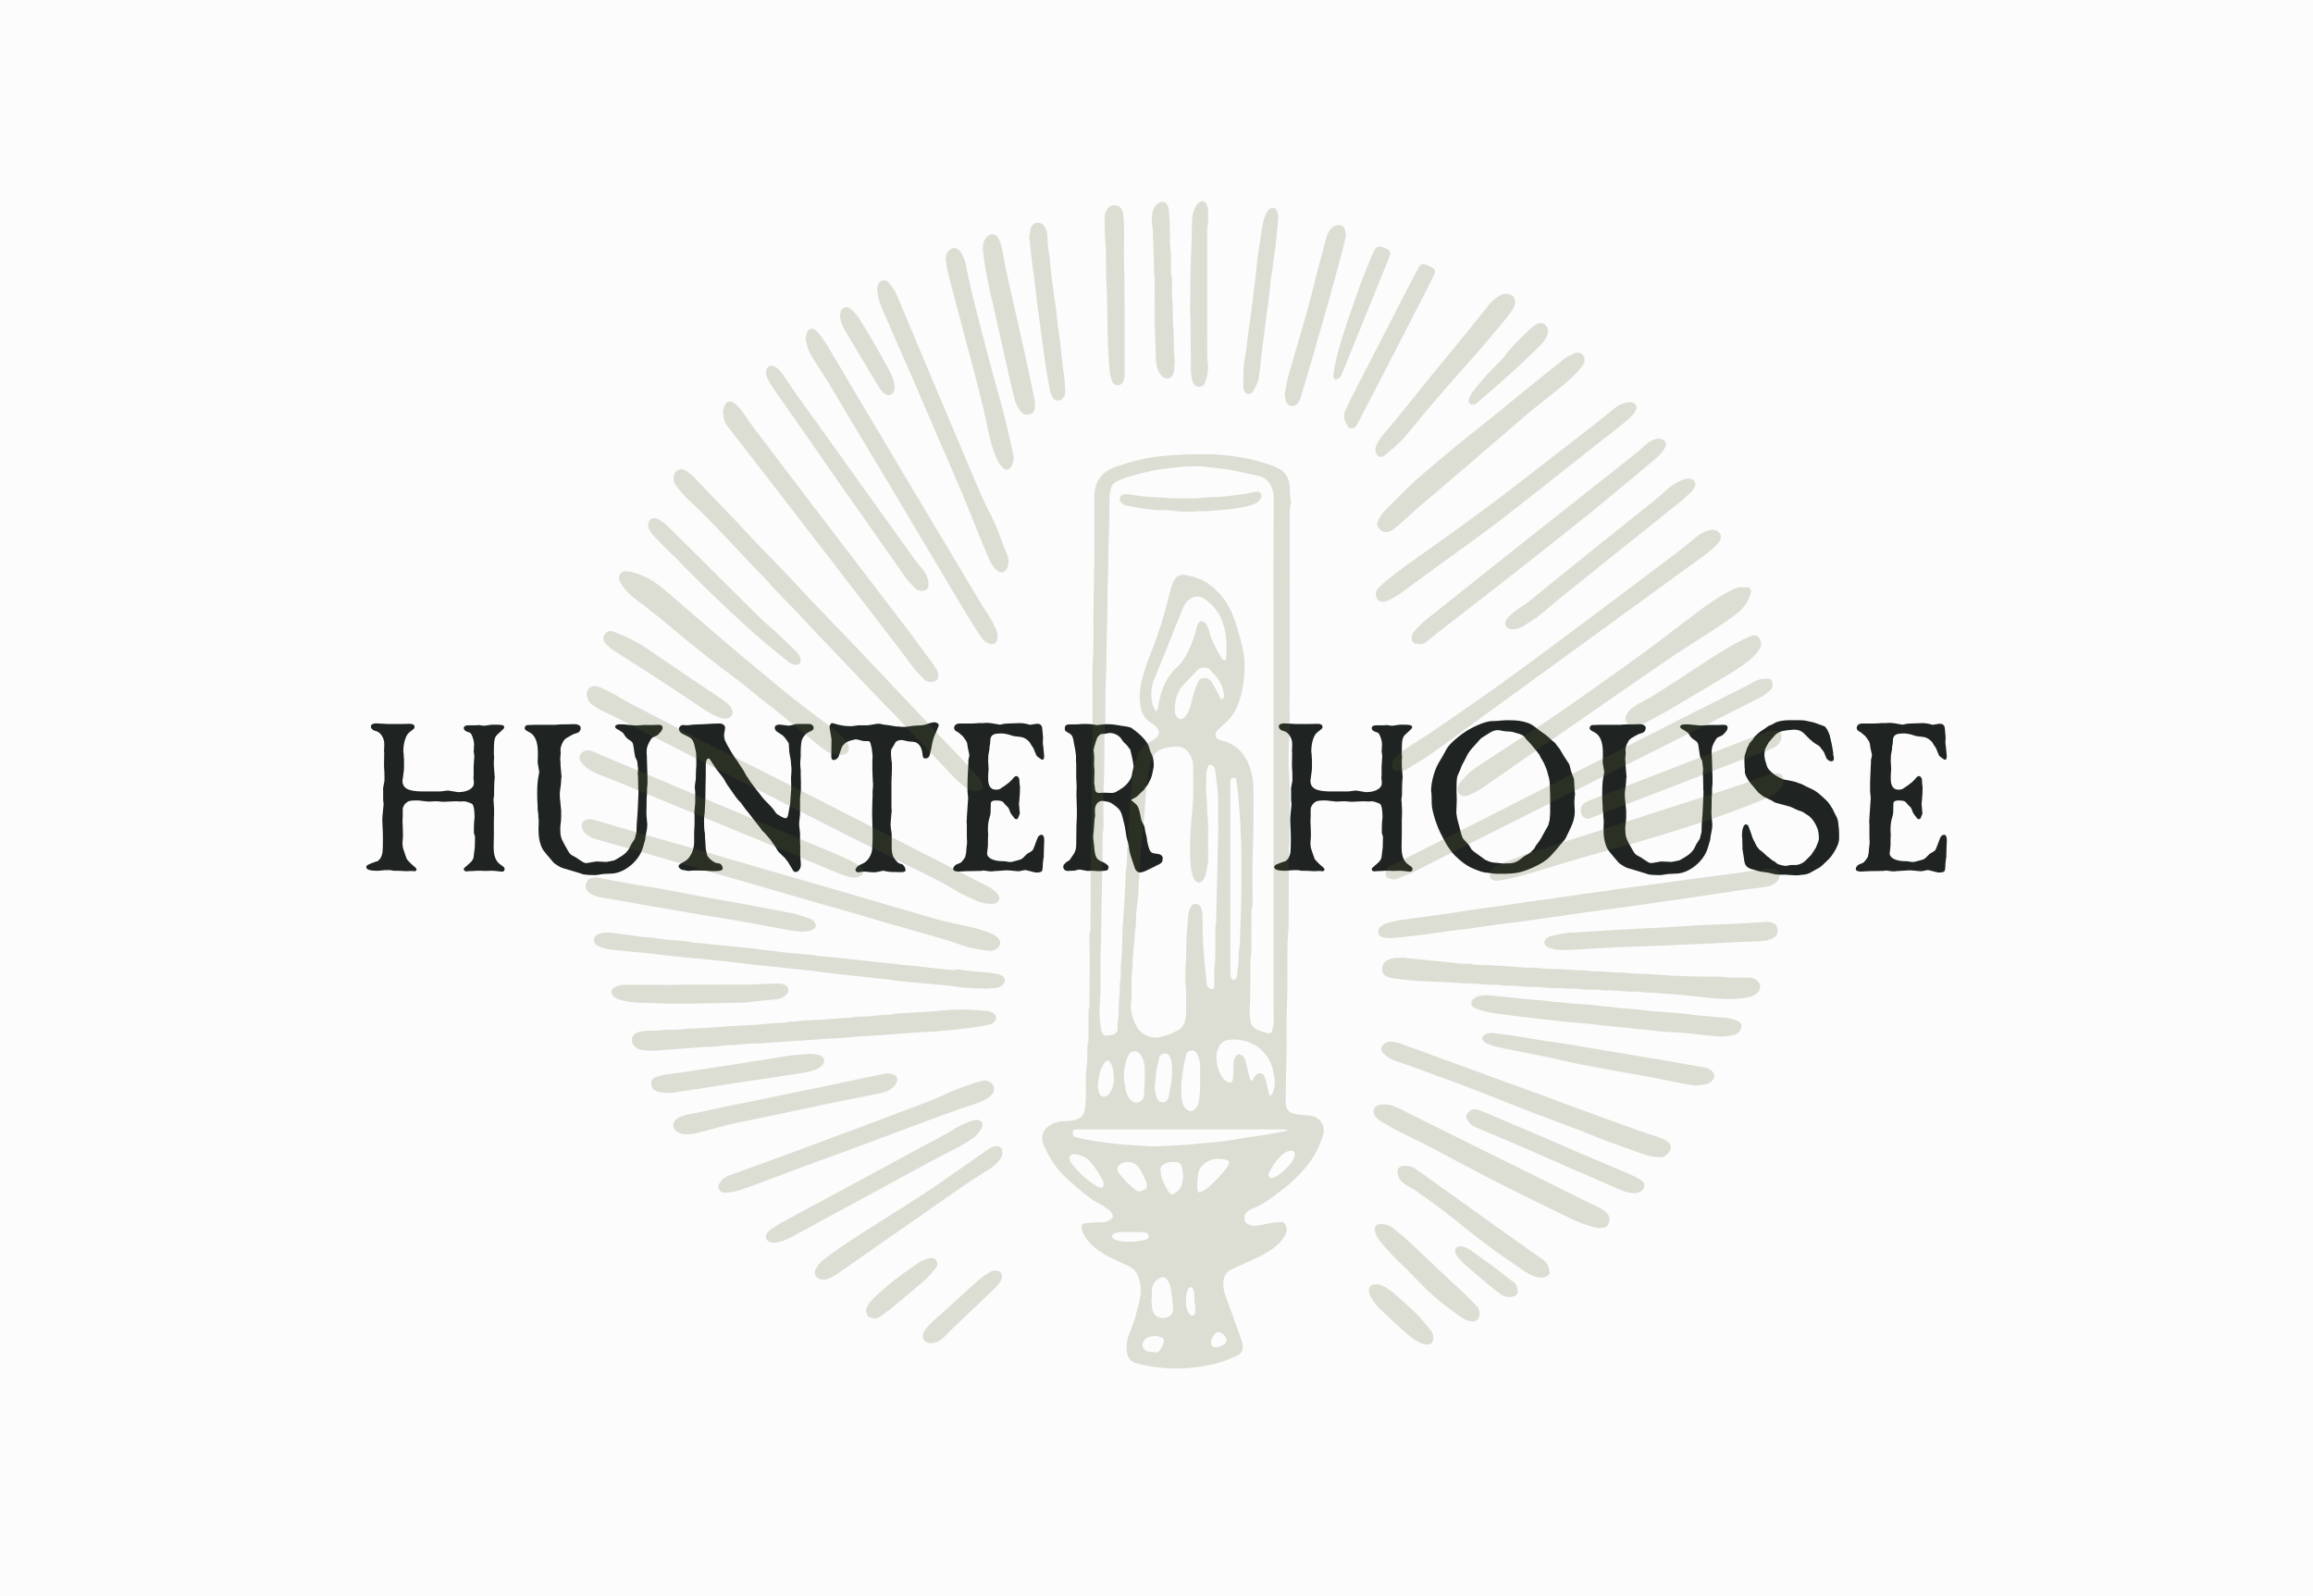<?xml version="1.0" encoding="UTF-8"?>
<svg id="Layer_2" data-name="Layer 2" xmlns="http://www.w3.org/2000/svg" viewBox="0 0 2160 1490">
  <defs>
    <style>
      .cls-1 {
        opacity: .2;
      }

      .cls-2 {
        fill: #fcfcfc;
      }

      .cls-3 {
        fill: #1f2322;
      }

      .cls-4 {
        fill: #5a6232;
      }
    </style>
  </defs>
  <g id="Layer_1-2" data-name="Layer 1">
    <rect class="cls-2" width="2160" height="1490"/>
    <g>
      <path class="cls-3" d="M469,813.94h-.61l-5.95-.62c-1.23,0-1.85-.2-2.26-.2l-7.8.2c-.41,0-1.03,0-2.05-.2h-4.92l-2.67.2-5.33.21c-.82.2-1.44.2-1.64.2-1.64,0-2.67-.82-2.67-2.05,0-.62.41-1.23,1.03-1.64l5.54-4.92c.2-.2.61-.61,1.03-1.23.62-1.03,1.03-1.64,1.23-2.05.21-.61.41-1.85.62-3.49,0-.61,0-1.23.2-2.05.41-2.67.62-4.31.62-4.51l.2-8.21v-2.46l-.82-2.46c-.2-.41-.2-1.03-.2-1.85v-4.1l.2-5.34.41-3.49v-1.64c0-5.95-.82-10.05-2.05-11.28-.61-.61-1.64-1.03-4.1-1.85-1.85-.62-2.67-.82-3.9-.82l-3.69.2-2.05-.2h-3.08c-3.49,0-6.36.41-8.82.41h-2.46l-4.1-.41h-3.69l-3.08.2h-2.67l-5.54-.61c-1.44-.21-2.87-.41-4.51-.41-5.95,0-7.8.41-9.64,1.85-2.05,1.44-3.69,4.31-3.69,6.57v6.15l-.21,5.34.21,3.9.2,6.98v3.49l-.41,4.72v1.85l.41,3.49,1.64,4.92c1.03,3.08,1.64,4.72,1.85,5.34.21.41,1.03,1.23,2.46,2.87,1.23,1.23,2.46,2.46,3.69,3.49,2.46,1.85,3.08,2.87,3.08,3.69s-.82,1.44-2.05,1.44l-2.26-.21h-1.03l-4.72.21c-.61,0-1.64-.21-3.08-.21-2.26-.2-4.72-.2-7.18-.2-1.03,0-1.85,0-2.26-.2l-2.05-.41h-4.51l-6.56.61h-2.05c-5.54,0-9.23-1.23-9.23-3.28,0-.41.21-.61.21-1.03.41-.62.61-.82.82-1.03.41-.2,1.64-.82,3.69-1.64l4.51-1.64,1.23-.21,1.23-1.23.61-.41c1.23-1.03,2.46-4.31,2.87-6.56.21-2.05.41-6.57.41-13.13,0-5.34-.2-6.98-.41-12.31,0-2.26-.2-3.9-.2-4.92,0-1.44.2-2.87.2-3.9l1.03-10.67-.41-4.31v-8.41c-.21-1.44,0-2.46,0-2.87l1.23-6.57v-4.51c0-4.92-.41-6.77-.41-8.62v-2.05c0-6.16.2-9.64.2-10.67-.2-.82-.2-1.44-.2-1.64v-1.23l.2-3.08v-2.87c0-4.92-3.28-10.26-7.18-11.49l-2.05-.61c-1.85-.61-3.28-2.26-3.28-3.9s1.85-2.87,4.72-2.87c1.64,0,4.31.2,8,.41,1.85.2,4.51.2,7.8.2h6.56c4.51,0,7.59-.2,9.23-.2,2.87,0,4.51,1.03,4.51,2.87,0,.82-.41,1.64-1.03,2.05l-4.1,3.28c-3.08,2.46-5.34,9.85-5.34,17.23,0,.61,0,1.44.21,2.05l.41,6.36v7.39c0,1.44-.21,2.87-.41,4.31-.62,4.31-1.03,6.98-1.03,7.59,0,7.18,5.54,10.05,19.08,10.05h13.54c3.28,0,4.31,0,7.18-.61,1.03,0,1.85-.21,2.46-.21h.61l8.82,1.44h.62c8.21,0,14.36-3.49,14.36-8.21,0-.82,0-2.05-.21-3.49-.2-.82-.2-1.23-.2-1.64l.2-1.85v-8.82l.62-9.64-.41-3.28c0-.2-.21-.61-.21-1.03v-.41c.21-.82.21-1.44.21-1.85v-2.05c.2-.62.2-1.44.2-1.85,0-3.08-.82-6.15-2.05-8.82-1.03-2.26-1.23-2.46-3.9-3.28-2.46-.82-3.69-2.05-3.69-3.49,0-1.64,1.44-2.67,3.9-2.67h7.59c1.03-.2,2.26-.2,2.87-.2.41,0,.82,0,1.23.2l2.05.21c.61.2,1.03.2,1.44.2s2.05-.2,4.51-.61c1.64-.41,3.49-.41,5.54-.41,6.57,0,8.62.41,8.62,2.26,0,.41,0,.82-.2,1.03,0,.2-2.05,2.26-5.95,5.74-2.87,2.46-3.49,5.34-3.49,15.8v2.67l.2,2.26v.41c0,.82,0,1.85-.2,3.28v5.13l.82,10.67c0,.62-.21,2.05-.41,4.31,0,1.64-.21,4.51-.21,9.03v3.08l-.41,3.08c0,.82-.2,1.23-.2,1.85,0,.2.2.61.2.82l.41,7.8v4.31l-.2,5.54v14.57l-.21,8.82c-.2,10.87,2.05,15.59,7.59,19.08,1.85,1.23,2.67,2.05,2.67,3.28,0,1.44-1.03,2.46-2.26,2.46Z"/>
      <path class="cls-3" d="M614.1,686.53c-1.23.62-2.05,1.03-2.67,1.23-.61.41-1.23.62-1.44.62-.61.41-1.03.61-1.44,1.03-.62.82-1.64,2.46-2.67,4.51-1.64,3.28-2.05,4.92-2.05,9.03,0,1.03.21,2.05.21,2.87l.2,6.77.41,12.92v6.36l-.41,4.51v4.1l-.41,5.33v4.92l-.2,8.41c0,1.64.2,4.31.61,8.41.21,1.23.21,2.05.21,2.46,0,2.46-.41,5.54-1.23,9.23-.41,1.85-.61,3.28-.61,4.31-.21.82-.21,1.44-.41,1.64,0,.41-.41,1.44-.82,2.67,0,.41-.41,1.64-1.23,4.31-3.69,12.1-17.03,22.98-28.52,23.59l-8.41.41-5.34.82c-.62.21-1.44.21-2.05.21h-.61c-5.54,0-9.03-.41-10.26-.62-.61-.2-4.1-1.44-10.46-3.28l-9.03-2.67c-1.44-.41-4.1-1.85-6.15-3.28-2.05-1.23-2.87-2.26-6.57-6.77-.61-.82-1.44-1.64-2.26-2.67-3.08-3.69-4.1-5.13-5.13-7.8-1.85-5.13-2.46-9.03-2.46-15.59v-1.44l.21-6.16v-.2l-.41-4.72v-1.85l-.62-4.31v-3.69c0-.41-.2-1.44-.2-3.08-.21-2.05-.21-5.13-.21-8,0-7.18.21-11.28,1.44-17.65.2-1.03.41-1.85.41-2.46v-.41l-1.44-8.41v-.41c0-.82.21-2.87.21-5.75v-3.49c0-9.44-2.67-16-7.59-18.47-4.31-2.26-4.72-2.67-4.72-4.1,0-1.64,1.23-2.87,3.08-2.87h1.64l4.31-.21h19.49c1.03,0,1.44,0,2.05-.2h1.44l2.26-.21h4.1l7.8-.2c3.9,0,6.15,1.44,6.15,3.69,0,2.05-1.23,3.9-3.28,4.51l-3.08,1.03c-.41,0-.82.2-1.23.61-.61.21-1.64.82-3.08,1.64-2.05,1.03-3.49,2.05-4.31,2.87-2.05,2.26-4.1,6.98-3.9,10.05l.2,2.46-.41,4.51v1.03c0,.82,0,1.85.21,3.08v2.67l.41,4.72.41,4.72c0,.62.2,1.03.2,1.44,0,.2,0,.41-.2.61l-.41,5.75-.21,2.26-.82,5.75v4.72l1.23,12.51v6.36l-.2,3.69-.62,5.34v1.23c0,6.36.41,8.82,3.49,14.36l3.69,6.57c1.44,2.46,2.26,3.49,4.1,4.51l3.49,1.85,2.05,1.44,3.49,2.26c1.44,1.03,2.67,1.44,3.69,1.44h1.03l7.18-1.23c.62-.2,1.03-.2,1.44-.2h.61l8.82.41,4.51-.82c2.26-.41,3.49-.82,3.69-1.03l5.13-3.08c1.64-1.03,2.87-1.85,3.49-2.46,1.64-1.23,3.69-3.69,4.51-5.33l2.05-4.1,3.08-4.72,1.64-6.36.21-6.98.82-11.28.41-8.41c.41-6.98.41-10.87.41-11.7,0-.41,0-.61-.21-1.03v-2.67l-.2-10.26-.21-1.85v-1.03l.21-1.85v-2.67l-.41-3.08-.21-2.05-.2-1.44-1.85-3.9-.41-2.05-1.23-8.21c-.41-2.26-.82-3.28-2.05-4.31l-3.49-2.46c-.61-.41-1.64-1.44-2.67-3.08-.2-.41-.82-1.23-1.44-2.26-2.46-1.85-3.28-2.26-4.31-2.87-2.46-1.23-3.08-2.05-3.08-2.87,0-1.44,1.64-2.26,4.31-2.26h.82c2.46,0,4.1,0,4.31.21l4.72.41c1.44.2,3.28.41,5.74.41,1.44,0,3.08-.21,4.1-.21l2.05-.2h9.23l5.13-.21h.41c2.26,0,3.49,1.03,3.49,2.67,0,1.85-1.23,3.69-4.72,6.98Z"/>
      <path class="cls-3" d="M758.2,682.22l-3.69,1.85c-2.05,1.03-4.72,4.31-5.54,6.57-.62,1.64-1.23,6.36-1.23,11.28v4.51l-.41,4.92v3.28l.41,4.72v3.69l.2,6.77v7.8l-.82,7.59v15.39l-.62,5.95c-.2.82-.2,1.44-.2,2.26v2.05l.82,7.18v7.18l.2,4.31v8.82c0,1.85.2,3.08.2,3.69q.21,3.28.41,5.13c0,4.1-2.26,7.18-5.13,7.18-.82,0-1.64-.62-2.05-1.23l-4.92-8.21-1.64-2.05-1.03-1.44-5.54-5.33c-.62-.41-1.23-1.23-1.85-2.46-1.23-2.26-2.26-3.69-3.08-4.92l-1.64-2.26-1.23-1.85-2.26-2.67-3.69-4.31-1.85-1.64-3.49-4.72-4.1-5.13-3.9-5.13-4.31-5.34-4.51-6.15c-.21-.41-1.03-1.03-2.05-2.05-1.23-1.44-2.46-3.08-3.49-4.51l-3.69-5.33-2.46-3.49c-.61-.62-1.44-2.05-2.46-3.9-1.03-2.05-2.05-3.69-3.08-4.92l-5.34-6.77-5.95-9.03c-.41-.82-.82-1.23-1.44-1.23-1.44,0-2.67,2.26-2.67,5.54v10.05l-.21,9.85-.2,13.13-.41,8.21-.21,4.1-.2,1.23c-.21,1.64-.41,3.69-.41,6.36,0,3.9.2,6.98.41,9.23.41,1.44.41,2.26.41,2.67l.2,4.72.21,2.67.41,6.77.41,1.85c.61,3.08.82,4.31,1.64,5.34,1.64,2.46,5.54,5.34,8,5.95l2.67.41c1.64.41,3.08,2.46,3.08,4.51s-2.26,2.67-8.82,2.67c-.61,0-2.05,0-4.31-.21-.61,0-3.28-.41-8-.41h-3.9c-1.44,0-3.49,0-5.13.2-.82,0-1.23.2-1.64.2-.2,0-.82-.2-1.44-.2l-4.51-.82c-.2,0-.41-.2-1.03-.41-1.64-1.03-2.46-1.85-2.46-3.08,0-.82,1.03-1.85,2.67-2.67l3.28-1.85c4.72-2.67,8.62-10.05,8.62-17.85v-9.44l.41-7.59v-8.41c-.2-.61-.2-1.44-.2-2.26s.2-1.64.2-2.26l.62-6.77v-10.05l-.21-2.26c0-.61-.2-1.44-.2-2.26s.2-1.44.2-2.26l.62-4.51c.2-1.23.2-2.87.2-5.13,0-2.67.21-4.51.21-5.54l.2-2.67v-5.33c0-3.28-.2-5.34-.2-6.36,0-.41-.21-1.64-.62-3.28-1.64-8.21-2.67-10.05-6.77-12.1l-5.33-2.67c-2.05-1.03-3.28-2.67-3.28-4.31,0-2.26,1.64-3.9,4.1-3.9.61,0,1.44.2,2.46.2h1.85l5.13-.61,5.74-.21,4.72-.2,6.77-.41,6.36-.21c3.49-.2,5.95,1.64,5.95,3.9,0,.61-.2,1.23-.2,1.85-.62,3.08-.82,4.92-.82,5.54s.2,1.44.41,2.67c.2.82.41,1.44.41,1.64.82,2.05,2.67,5.54,5.54,10.26,1.23,2.26,2.67,4.31,3.9,6.16l2.26,3.08,2.05,3.28,2.87,4.31c.41.62,1.64,2.46,3.28,5.75,2.67,4.31,5.74,8.62,8.82,12.51l3.08,3.9,3.49,4.51c.62.82,3.28,3.69,8,8.41,1.23,1.44,2.05,2.46,2.67,3.28,1.23,1.64,1.64,2.67,1.85,2.67.61.62,1.44,1.44,2.87,2.05,2.87,2.05,5.13,2.67,6.15,2.67s1.85-1.03,2.26-3.49l1.85-9.85.2-3.49.82-10.67-.2-10.87c0-.82.41-2.87.41-5.95v-2.46l-.41-4.1-.21-2.87-1.03-5.74-.41-2.67-.41-6.77c0-.82-.41-1.85-1.23-2.87-1.44-2.26-3.69-5.13-5.13-5.95l-4.72-3.08c-1.23-.82-2.05-2.26-2.05-3.69,0-1.64,1.64-2.87,4.1-2.87h.82l6.77.82c.21,0,.41.2.62.2,1.23,0,2.87-.41,4.72-.82,1.64-.61,3.08-.82,4.1-.82h10.87c2.46,0,4.31,1.64,4.31,3.69v.62c-.41.82-1.03,1.64-1.64,1.85Z"/>
      <path class="cls-3" d="M875.99,679.14l-1.03,2.67-.82,2.05-1.03,2.05c-1.23,2.67-2.46,7.39-2.87,9.85l-.41,2.67-.41,1.44-1.03,4.72c-.61,2.46-2.05,3.69-4.31,3.69-1.85,0-2.26-.82-2.67-4.51-.62-6.57-3.9-10.67-8.62-11.08l-2.87-.21-2.05-.2-4.51-1.03c-.61-.2-1.23-.2-1.64-.2-.61,0-1.44.2-2.67.41-1.44.41-2.46,1.23-2.87,1.85l-1.85,3.28-1.23,2.05c-.82.82-1.03,2.26-1.03,3.69v2.87l.21,2.67.61,4.92v6.77l-.41,10.26v24.01l.21,3.28c0,.41,0,1.03-.21,2.05,0,1.03-.41,3.49-.61,7.59-.21,1.44-.21,2.87-.21,3.49,0,.82.21,1.64.21,2.67l.82,5.75v14.16c0,.62.2,1.64.41,3.49.61,2.46.82,3.49,1.44,4.31l1.03,1.44.2.41,1.44,1.64.82,1.03,1.44,1.03,3.28,1.03.61.61c1.44,1.23,2.26,3.28,2.26,4.72,0,1.23-1.03,1.85-3.08,1.85h-4.72c-3.9,0-6.16-.21-7.18-.21l-4.72-.82c-.41-.2-.82-.2-1.23-.2s-.82,0-1.23.2l-3.69.82c-1.44.41-2.87.41-4.31.41-1.23,0-3.28-.2-7.39-.61h-1.44c-.61,0-1.85,0-3.28.41-.82,0-1.44.2-2.05.2-1.23,0-2.46-1.03-2.46-2.26s1.85-3.49,3.49-4.31l3.9-1.85c4.31-2.05,8-8.21,8.21-13.34l.41-8v-9.64l-.41-13.54v-3.08l.2-10.05.21-4.31v-4.31c0-1.03,0-2.05.2-3.08.21-2.26.21-3.69.21-4.1v-1.44c-.21-.41-.21-.82-.21-1.23v-1.23l-.2-4.31-.21-5.95v-6.36l.21-6.77-.82-6.77-.62-2.46c-.82-3.69-1.23-4.1-3.08-4.1h-2.67c-.82,0-2.46-.2-4.51-.82-1.64-.61-3.08-.82-4.1-.82-.41,0-.82,0-1.03.21l-2.67.61-2.05.62c-3.28,1.03-6.57,3.69-7.59,6.98l-2.46,7.18c-.61,2.05-2.87,3.69-4.92,3.69-1.23,0-2.05-1.23-2.05-3.28l.2-16-.2-1.44-1.44-8.41c-.2-.41-.2-.82-.2-1.23,0-2.26,1.23-4.1,2.46-4.1.61,0,1.03.21,1.85.41,5.13,1.64,10.05,2.46,14.98,2.46h1.64l5.95-.82h7.59c2.05,0,4.1-.41,7.8-1.03,1.23-.41,2.67-.41,3.28-.41h1.64l2.26.61,6.16.82,6.36,1.03,3.9.2,1.23.21h3.69l8-1.03,7.18-.41,3.49-.61,3.49-1.23,2.26-.61c1.03-.21,2.05-.41,2.67-.41,2.05,0,4.1,1.23,4.1,2.67,0,.61-.2,1.44-.61,2.05Z"/>
      <path class="cls-3" d="M974.92,790.75c-.21,5.13-.21,8.41-.21,9.44-.2.62-.2,1.44-.41,2.46l-.41,3.49-.21,4.31c-.2,3.28-.82,4.31-5.75,4.31h-1.03l-9.03-2.26h-.82l-5.13,1.03h-2.05c-5.95-.61-9.03-.82-9.44-.82l-12.72.82c-.62.2-1.23.2-2.05.2-1.03,0-2.05-.2-2.87-.2-2.46-.41-3.9-.61-4.31-.61q-.62.2-1.44.2c-.82.2-1.85.2-2.67.2l-11.9.21-8.21.41-1.23-.21c-2.05-.41-2.87-.82-2.87-2.26,0-1.64,1.64-3.69,3.28-4.31l3.49-1.44c.61-.21,1.44-1.23,2.87-3.08.61-1.03,1.23-1.64,1.44-2.05.21-.61.41-1.44.61-2.46.21-1.03.41-1.85.41-2.46l.21-3.08.41-3.69c.2-.82.2-1.44.2-2.05,0-.82,0-2.26-.2-4.1v-11.69l-.21-4.1.21-2.05v-1.64l1.03-15.18c0-1.03.21-1.85.21-2.46,0-1.03-.21-1.85-.21-2.67l-.41-3.49v-8.82l.21-5.74.41-8.82.2-3.9v-2.46l.82-3.69v-1.64l-1.23-5.54-.41-2.67c-.41-3.28-.61-3.49-3.28-7.18-.62-.82-1.03-1.44-1.23-1.64-.21-.2-.62-.61-1.85-1.44l-1.44-1.44-3.69-2.26c-.2-.21-.41-.41-.61-1.03-.21-.41-.41-.82-.41-1.23,0-2.67,2.05-4.31,5.13-4.31h11.28l4.31-.2c.61-.21,2.26-.21,4.92-.21,1.23,0,2.46,0,3.69-.2h1.85c1.85,0,5.75.61,10.26,1.44.41.21,1.03.21,1.23.21.41,0,.82,0,1.23-.21,3.08-.61,3.69-.82,5.95-.82l5.74-.2c2.67,0,4.51-.21,5.54-.21,2.67,0,5.54.41,8.41,1.23.82.21,1.44.41,1.85.41q.21,0,.41-.2l4.1-.62c.62-.2,1.03-.2,1.64-.2,1.85,0,2.87.41,3.69,1.44,1.03,1.03,1.03,1.85,1.44,6.77l.41,5.13c0,.21-.2,1.03-.2,2.67v2.67c0,.21.2,1.23.41,2.87l.41,4.1c.21,2.46.41,4.1.41,5.34,0,.62-.2,1.23-.61,1.85,0,.21-.21.62-.41.62q-.2.2-.41.2c-.41,0-1.03-.2-1.85-.82l-2.26-1.64c-.82-.41-1.85-1.64-2.05-2.46l-2.46-5.95-2.05-3.08-1.64-2.67c-.41-.61-1.44-1.44-3.28-2.87-1.64-1.03-3.28-1.64-4.92-1.85l-5.13-.61c-.61,0-1.64-.21-2.87-.62-3.28-1.23-7.8-2.05-9.44-2.05h-1.23l-3.28.21c-3.9.2-6.16,2.26-6.36,5.54l-.21,3.9-.61,2.87v1.85l-1.03,5.95c0,.82-.2,2.26-.2,4.72,0,1.64,0,3.08.2,4.31l.21,4.51c0,.21-.41,2.46-.41,6.77v1.85c0,6.56,2.46,10.05,7.18,10.05,1.64,0,2.87-.2,3.69-.61.2-.21,1.85-1.23,4.92-3.28,3.9-2.87,4.92-3.69,7.39-6.56,1.23-1.64,2.05-2.26,3.28-2.26s2.67,1.85,2.67,3.49l.2,3.9.41,2.87v.62l-.2,6.15-.41,5.34-.21,2.67c-.2.21-.2.41-.2.62,0,.61.2,1.44.2,2.46.21.41.21,1.23.21,2.26.2.82.2,1.64.2,2.46.21.82.21,1.44.21,1.85v.41l-1.03,2.67c-.82,2.05-1.03,2.46-2.05,2.46-.82,0-1.64-.41-2.05-1.03l-1.44-1.85-2.05-2.87-1.64-4.1-.61-1.03-3.08-3.08-1.23-1.64c-1.44-1.44-3.08-1.85-7.39-1.85-3.08,0-4.51,1.03-4.51,3.08l-.21,8.62-.41,2.26-1.03,3.69c-.62,2.46-1.03,5.54-1.03,8.82v2.87l.21,1.64v1.03l-.21,4.72v4.72c0,.2,0,1.03-.2,2.26q0,1.44-.21,2.05c-.2,2.05-.41,3.08-.41,3.69,0,3.9,5.13,6.77,12.52,7.18,2.26,0,3.69.2,4.31.2s1.44.21,2.46.41c1.03.21,1.85.21,2.26.21,1.23,0,2.67-.21,4.31-.82l3.08-.82c2.46-.62,3.9-1.44,4.51-2.05l3.9-3.9,4.1-2.46c.62-.21,1.44-1.44,1.85-2.26l3.9-10.26c.61-1.64,2.26-2.87,3.69-2.87s2.46,1.85,2.46,4.31c0,1.44,0,3.69-.2,6.98Z"/>
      <path class="cls-3" d="M1081.57,807.58c-.61.2-1.03.41-1.44.61l-2.26,1.23-6.77,3.28c-2.87,1.44-5.33,2.05-6.77,2.05-.41,0-.82,0-1.23-.21-1.44-.61-2.87-2.26-3.28-3.69l-1.64-4.92-2.46-7.39-1.03-4.1-.62-4.92-2.05-7.8-1.64-10.05-1.23-5.13-1.03-4.1c-1.03-4.31-2.67-6.77-5.54-9.03-4.31-3.49-6.36-4.51-9.23-4.92l-2.46-.41c-1.03-.2-1.44-.2-1.64-.2-3.69,0-6.77,3.69-6.77,8.41v.2l.2,5.34c0,.2,0,.61-.2,1.44-.41,1.23-.41,3.08-.62,5.54l-.41,6.16-.61,6.56.61,5.95c.21.21.21,1.64.41,4.1.62,7.59,2.05,10.67,5.54,12.31,2.46,1.03,3.9,1.85,4.31,2.05.21.21.62.41,1.23.82,2.05,1.64,2.26,2.05,2.26,3.28,0,1.03-.41,1.85-1.03,2.46-.61.41-1.03.61-4.72.82l-3.28.21-6.56-.41-4.1.2-5.54-1.03c-.61-.2-1.23-.2-1.85-.2-.82,0-1.44,0-1.85.2l-3.08.82h-1.85l-3.9.2h-.41c-2.46,0-4.1-1.64-4.1-3.9,0-.82.2-1.64.82-2.26l.82-.82,1.23-1.23,2.67-1.64.61-.61,1.23-1.85,2.26-3.28c1.64-2.46,2.46-5.13,2.46-9.03l.21-17.85.41-9.03v-5.95l-.41-13.95.2-8.21-.41-7.59v-13.34l-.2-1.64v-5.33l-.62-5.13-1.23-6.16-.62-3.69c-.61-3.28-1.85-5.13-4.72-6.56-2.87-1.44-3.28-1.85-3.28-4.1,0-2.67,1.44-3.69,4.72-3.69h5.95l6.36-.41h2.05c2.87,0,5.54.21,6.98.41,2.05.41,3.08.62,3.49.62h.41c.41,0,1.23,0,2.05-.21l1.85-.2c2.05-.21,3.9-.41,5.54-.41,2.46,0,6.36.2,10.67,1.03,1.03.21,1.85.21,2.26.41,4.1.41,6.98,1.03,8.41,1.44,1.03.2,2.87,1.44,6.36,4.31,6.15,4.92,10.46,10.26,11.49,13.95l1.23,4.1,1.64,3.49c1.03,2.05,1.64,6.15,1.64,9.44,0,1.44-.2,2.67-.41,3.49l-1.03,4.92c-.82,3.69-1.44,4.72-3.49,8.62-.41.82-.82,1.64-1.23,2.05-.21.21-.62.62-1.23,1.44-1.03,1.44-1.44,2.05-1.44,2.26-.41.41-2.05,1.85-4.51,4.31-2.67,2.67-3.08,2.87-5.13,3.9-.82.41-1.44.82-1.85,1.03-.41.2-.61.61-.61.82s0,.2.41.41l.82.62,1.23,1.03,1.64,1.44c2.05,1.85,3.28,4.51,4.51,11.49.41,2.26.82,3.9,1.23,4.92l1.85,3.28.61,1.85.82,4.51,1.23,5.13.41,3.28c.41,2.67,1.64,7.18,2.67,9.23.82,1.44,2.26,2.26,4.1,2.46l3.69.61c.61,0,1.44.21,2.26.82,1.23.82,1.85,1.85,1.85,3.08,0,3.08-1.03,4.72-4.31,6.16ZM1058.59,715.66c-.21-2.26-.62-4.92-1.23-7.59l-1.03-4.51c-.41-1.85-.62-2.87-.82-3.49-.21-.2-.62-1.03-1.44-1.85-.82-1.23-1.44-2.05-1.85-2.46l-2.87-2.67-2.67-3.69c-2.05-2.87-6.57-4.92-10.05-4.92-.61,0-1.23,0-2.05.21q-1.03.2-1.64.41l-4.72.41c-.41,0-1.03.41-1.64,1.23l-1.03.82c-.62.61-1.23,2.05-2.05,4.51l-1.64,5.54c-.41,1.03-.61,2.67-.61,4.1l.2.41.41,4.72-.2,7.59.41,4.51v3.28c0,1.03-.21,1.64-.21,6.57v2.67l.62,4.1.2,2.05c.41,1.85,1.64,3.08,4.51,2.87l2.46-.21h3.49c1.85.21,3.28.21,3.9.21,2.87,0,3.9-.21,5.54-1.23l2.05-1.23,2.05-1.23c5.13-3.08,9.85-8.82,10.46-13.54l.21-1.64,1.03-4.31c0-.41.21-.82.21-1.23v-.41Z"/>
      <path class="cls-3" d="M1316.88,813.94h-.61l-5.95-.62c-1.23,0-1.85-.2-2.26-.2l-7.8.2c-.41,0-1.03,0-2.05-.2h-4.92l-2.67.2-5.33.21c-.82.2-1.44.2-1.64.2-1.64,0-2.67-.82-2.67-2.05,0-.62.41-1.23,1.03-1.64l5.54-4.92c.21-.2.62-.61,1.03-1.23.61-1.03,1.03-1.64,1.23-2.05.21-.61.41-1.85.62-3.49,0-.61,0-1.23.2-2.05.41-2.67.62-4.31.62-4.51l.2-8.21v-2.46l-.82-2.46c-.2-.41-.2-1.03-.2-1.85v-4.1l.2-5.34.41-3.49v-1.64c0-5.95-.82-10.05-2.05-11.28-.62-.61-1.64-1.03-4.1-1.85-1.85-.62-2.67-.82-3.9-.82l-3.69.2-2.05-.2h-3.08c-3.49,0-6.36.41-8.82.41h-2.46l-4.1-.41h-3.69l-3.08.2h-2.67l-5.54-.61c-1.44-.21-2.87-.41-4.51-.41-5.95,0-7.8.41-9.64,1.85-2.05,1.44-3.69,4.31-3.69,6.57v6.15l-.21,5.34.21,3.9.2,6.98v3.49l-.41,4.72v1.85l.41,3.49,1.64,4.92c1.03,3.08,1.64,4.72,1.85,5.34.2.41,1.03,1.23,2.46,2.87,1.23,1.23,2.46,2.46,3.69,3.49,2.46,1.85,3.08,2.87,3.08,3.69s-.82,1.44-2.05,1.44l-2.26-.21h-1.03l-4.72.21c-.62,0-1.64-.21-3.08-.21-2.26-.2-4.72-.2-7.18-.2-1.03,0-1.85,0-2.26-.2l-2.05-.41h-4.51l-6.57.61h-2.05c-5.54,0-9.23-1.23-9.23-3.28,0-.41.2-.61.2-1.03.41-.62.61-.82.82-1.03.41-.2,1.64-.82,3.69-1.64l4.51-1.64,1.23-.21,1.23-1.23.62-.41c1.23-1.03,2.46-4.31,2.87-6.56.21-2.05.41-6.57.41-13.13,0-5.34-.2-6.98-.41-12.31,0-2.26-.2-3.9-.2-4.92,0-1.44.2-2.87.2-3.9l1.03-10.67-.41-4.31v-8.41c-.21-1.44,0-2.46,0-2.87l1.23-6.57v-4.51c0-4.92-.41-6.77-.41-8.62v-2.05c0-6.16.2-9.64.2-10.67-.2-.82-.2-1.44-.2-1.64v-1.23l.2-3.08v-2.87c0-4.92-3.28-10.26-7.18-11.49l-2.05-.61c-1.85-.61-3.28-2.26-3.28-3.9s1.85-2.87,4.72-2.87c1.64,0,4.31.2,8,.41,1.85.2,4.51.2,7.8.2h6.57c4.51,0,7.59-.2,9.23-.2,2.87,0,4.51,1.03,4.51,2.87,0,.82-.41,1.64-1.03,2.05l-4.1,3.28c-3.08,2.46-5.34,9.85-5.34,17.23,0,.61,0,1.44.21,2.05l.41,6.36v7.39c0,1.44-.21,2.87-.41,4.31-.62,4.31-1.03,6.98-1.03,7.59,0,7.18,5.54,10.05,19.08,10.05h13.54c3.28,0,4.31,0,7.18-.61,1.03,0,1.85-.21,2.46-.21h.62l8.82,1.44h.61c8.21,0,14.36-3.49,14.36-8.21,0-.82,0-2.05-.21-3.49-.2-.82-.2-1.23-.2-1.64l.2-1.85v-8.82l.62-9.64-.41-3.28c0-.2-.21-.61-.21-1.03v-.41c.21-.82.21-1.44.21-1.85v-2.05c.2-.62.2-1.44.2-1.85,0-3.08-.82-6.15-2.05-8.82-1.03-2.26-1.23-2.46-3.9-3.28-2.46-.82-3.69-2.05-3.69-3.49,0-1.64,1.44-2.67,3.9-2.67h7.59c1.03-.2,2.26-.2,2.87-.2.41,0,.82,0,1.23.2l2.05.21c.62.2,1.03.2,1.44.2s2.05-.2,4.51-.61c1.64-.41,3.49-.41,5.54-.41,6.57,0,8.62.41,8.62,2.26,0,.41,0,.82-.21,1.03,0,.2-2.05,2.26-5.95,5.74-2.87,2.46-3.49,5.34-3.49,15.8v2.67l.2,2.26v.41c0,.82,0,1.85-.2,3.28v5.13l.82,10.67c0,.62-.21,2.05-.41,4.31,0,1.64-.21,4.51-.21,9.03v3.08l-.41,3.08c0,.82-.21,1.23-.21,1.85,0,.2.21.61.21.82l.41,7.8v4.31l-.2,5.54v14.57l-.2,8.82c-.21,10.87,2.05,15.59,7.59,19.08,1.85,1.23,2.67,2.05,2.67,3.28,0,1.44-1.03,2.46-2.26,2.46Z"/>
      <path class="cls-3" d="M1470.6,743.15l-.41,5.74.41,8.62v.61c0,4.72-1.44,9.85-3.69,14.57l-2.05,4.31-2.87,5.95-.82,1.23-2.67,3.08-2.26,2.67-2.87,3.49-5.54,6.15c-3.28,3.49-8.62,7.18-16.62,10.67-10.67,4.72-15.8,5.75-29.54,5.75-3.08,0-5.34,0-6.77-.21l-5.95-.82c-1.44-.2-2.26-.2-2.46-.2-2.26-.41-4.92-1.23-8.41-2.67-6.77-2.67-9.85-4.72-15.39-9.44-3.08-2.67-5.34-4.92-6.77-6.77-.41-.41-1.23-1.64-2.67-3.69-1.64-2.26-2.67-3.9-2.87-4.51-.62-1.03-1.23-2.05-4.72-8.82-4.51-8.82-8.41-21.75-8.62-27.9l-.2-8.62-.21-2.67c-.2-.41-.2-.82-.2-1.23,0-8.41,3.28-19.7,7.18-26.26l3.69-6.16,3.69-6.77c2.67-4.72,11.9-12.72,20.11-17.64,7.8-4.51,16.82-8,21.54-8.21l5.95-.2,3.9-.41c2.46-.21,4.72-.21,7.18-.21,6.56,0,11.49.62,16.41,2.26,4.1,1.44,4.51,1.85,11.28,6.98.62.61,1.23,1.03,1.85,1.44l4.1,2.87,3.49,2.87,1.85,1.85,3.69,3.08,2.26,3.08,1.85,2.26,3.49,5.95,5.34,8.21.61,1.64,1.23,5.13,2.67,6.98.2,1.85.21,4.31.41,6.36c.2.41.2,1.03.2,1.64,0,.82,0,1.44-.2,1.85ZM1447.62,759.16v-16l-.2-5.34-.21-7.18-.61-3.9-.82-2.87-1.03-3.9c-.21-1.03-1.23-3.28-2.67-6.77-.82-1.44-1.44-2.87-2.26-4.1l-1.23-2.05-1.03-2.26-3.49-4.51-4.31-5.13c-.41-.41-.82-1.03-1.64-1.85-1.44-1.23-2.26-2.46-3.08-3.28-.61-1.03-1.03-1.44-1.23-1.64-1.44-1.85-3.28-2.67-8-3.9-.82-.2-1.64-.41-2.05-.61-1.44-.41-2.46-.62-2.87-.62l-5.95-.41-5.75-1.03c-3.28,0-5.34.82-8.62,2.87l-5.54,3.49c-1.03.61-1.64,1.03-2.26,1.64-.41.41-1.85,1.85-3.9,4.31-5.33,5.75-6.98,7.8-8.62,10.87l-2.26,4.51-2.87,5.34-1.64,4.31-1.85,4.1c-1.23,2.46-1.44,5.13-1.44,12.51v4.1l.2,7.18-.41,11.9.82,5.54,2.26,8.41,1.64,6.36,1.44,3.69,5.54,6.15,2.67,4.31,2.05,1.85,4.51,3.28,4.51,3.28c1.23,1.03,2.87,1.85,5.13,2.67,1.85.61,3.28,1.03,4.51,1.03l4.51.41,3.69.41h1.64c8.41,0,10.46-.61,15.39-4.31,1.44-1.23,2.46-1.85,2.87-2.26l6.15-3.69c.21-.21.21-.41.41-.41l3.28-3.49,1.23-2.46c.41-.41.82-1.03,1.44-1.85,1.64-2.05,2.67-3.69,3.49-5.13l4.31-7.8c1.44-2.46,2.26-3.9,2.46-4.51,0-.41.41-1.23.62-2.46.41-1.23.61-2.05.61-2.46l.21-3.08.2-1.64v-1.64Z"/>
      <path class="cls-3" d="M1608.68,686.53c-1.23.62-2.05,1.03-2.67,1.23-.61.41-1.23.62-1.44.62-.62.41-1.03.61-1.44,1.03-.61.82-1.64,2.46-2.67,4.51-1.64,3.28-2.05,4.92-2.05,9.03,0,1.03.21,2.05.21,2.87l.2,6.77.41,12.92v6.36l-.41,4.51v4.1l-.41,5.33v4.92l-.2,8.41c0,1.64.2,4.31.61,8.41.21,1.23.21,2.05.21,2.46,0,2.46-.41,5.54-1.23,9.23-.41,1.85-.62,3.28-.62,4.31-.2.82-.2,1.44-.41,1.64,0,.41-.41,1.44-.82,2.67,0,.41-.41,1.64-1.23,4.31-3.69,12.1-17.03,22.98-28.52,23.59l-8.41.41-5.33.82c-.62.21-1.44.21-2.05.21h-.62c-5.54,0-9.03-.41-10.26-.62-.61-.2-4.1-1.44-10.46-3.28l-9.03-2.67c-1.44-.41-4.1-1.85-6.15-3.28-2.05-1.23-2.87-2.26-6.57-6.77-.61-.82-1.44-1.64-2.26-2.67-3.08-3.69-4.1-5.13-5.13-7.8-1.85-5.13-2.46-9.03-2.46-15.59v-1.44l.2-6.16v-.2l-.41-4.72v-1.85l-.61-4.31v-3.69c0-.41-.21-1.44-.21-3.08-.2-2.05-.2-5.13-.2-8,0-7.18.2-11.28,1.44-17.65.21-1.03.41-1.85.41-2.46v-.41l-1.44-8.41v-.41c0-.82.2-2.87.2-5.75v-3.49c0-9.44-2.67-16-7.59-18.47-4.31-2.26-4.72-2.67-4.72-4.1,0-1.64,1.23-2.87,3.08-2.87h1.64l4.31-.21h19.49c1.03,0,1.44,0,2.05-.2h1.44l2.26-.21h4.1l7.8-.2c3.9,0,6.16,1.44,6.16,3.69,0,2.05-1.23,3.9-3.28,4.51l-3.08,1.03c-.41,0-.82.2-1.23.61-.61.21-1.64.82-3.08,1.64-2.05,1.03-3.49,2.05-4.31,2.87-2.05,2.26-4.1,6.98-3.9,10.05l.21,2.46-.41,4.51v1.03c0,.82,0,1.85.2,3.08v2.67l.41,4.72.41,4.72c0,.62.21,1.03.21,1.44,0,.2,0,.41-.21.61l-.41,5.75-.2,2.26-.82,5.75v4.72l1.23,12.51v6.36l-.21,3.69-.61,5.34v1.23c0,6.36.41,8.82,3.49,14.36l3.69,6.57c1.44,2.46,2.26,3.49,4.1,4.51l3.49,1.85,2.05,1.44,3.49,2.26c1.44,1.03,2.67,1.44,3.69,1.44h1.03l7.18-1.23c.61-.2,1.03-.2,1.44-.2h.62l8.82.41,4.51-.82c2.26-.41,3.49-.82,3.69-1.03l5.13-3.08c1.64-1.03,2.87-1.85,3.49-2.46,1.64-1.23,3.69-3.69,4.51-5.33l2.05-4.1,3.08-4.72,1.64-6.36.2-6.98.82-11.28.41-8.41c.41-6.98.41-10.87.41-11.7,0-.41,0-.61-.2-1.03v-2.67l-.21-10.26-.2-1.85v-1.03l.2-1.85v-2.67l-.41-3.08-.2-2.05-.21-1.44-1.85-3.9-.41-2.05-1.23-8.21c-.41-2.26-.82-3.28-2.05-4.31l-3.49-2.46c-.61-.41-1.64-1.44-2.67-3.08-.21-.41-.82-1.23-1.44-2.26-2.46-1.85-3.28-2.26-4.31-2.87-2.46-1.23-3.08-2.05-3.08-2.87,0-1.44,1.64-2.26,4.31-2.26h.82c2.46,0,4.1,0,4.31.21l4.72.41c1.44.2,3.28.41,5.75.41,1.44,0,3.08-.21,4.1-.21l2.05-.2h9.23l5.13-.21h.41c2.26,0,3.49,1.03,3.49,2.67,0,1.85-1.23,3.69-4.72,6.98Z"/>
      <path class="cls-3" d="M1715.62,790.34c-1.85,4.31-5.33,9.44-7.59,11.7l-1.03,1.03-5.34,5.13-2.67,2.05-4.51,2.46-2.87,1.64c-3.28,1.85-4.51,2.26-9.64,2.67-1.64.21-3.08.41-4.51.41h-.82l-9.44-.61h-5.54l-1.64-.21h-1.64l-6.98-1.64-8.41-1.23c-.82-.2-2.87-.82-6.16-1.85-1.03-.2-1.85-.41-2.46-.82-3.49-1.23-4.92-3.49-5.54-7.39l-.61-4.51-1.03-6.15v-3.69c0-.21-.2-2.26-.2-6.16-.21-.82-.21-2.05-.21-3.28v-1.44l.21-1.44v-1.23c0-.21.2-.82.61-2.26.21-.82.41-1.64.82-2.26.41-.82,1.44-1.44,2.05-1.44,1.03,0,2.26,1.03,2.46,2.05l2.26,6.15.62,2.05,1.03,2.87,1.23,2.46,2.05,4.1c.2.62.82,1.44,2.05,2.87.41.41.61.82.82,1.03l3.49,2.67,3.69,3.49,2.26,1.64,2.67,2.26,2.05,1.03,2.46,2.05c.61.41,1.64.82,3.28,1.23s3.28.82,4.72.82h.2c.41,0,.82,0,1.23-.2l2.05-.41,1.23-.21h4.72c2.87,0,6.77-1.85,8.62-3.69l2.05-2.05,3.49-3.49,2.46-3.69,2.26-3.49c0-.41.61-1.64,1.44-3.69.82-2.05,1.23-3.28,1.23-4.51,0-4.51-.62-8-1.85-10.67-1.85-4.31-4.1-7.59-6.16-9.23-.61-.82-2.46-2.26-5.34-3.9-1.03-.82-1.85-1.23-2.46-1.44l-4.1-1.44-6.77-3.08-14.16-3.9-3.9-2.26-7.18-3.49c-.2-.2-1.03-.82-2.67-2.05-1.03-.82-1.64-1.23-1.85-1.44l-4.1-4.92-3.49-4.1c-2.46-3.08-5.13-7.8-5.13-10.46v-2.67l-.21-1.23-.2-6.16c0-2.67,0-4.51.41-5.54l1.44-4.51q.41-1.23.62-2.05l1.03-1.85c.82-1.64,1.23-2.46,1.23-2.67l3.08-3.49,1.85-2.87,3.08-2.87c.82-.61,1.44-1.23,2.05-1.64l3.69-2.46,4.1-2.87,2.87-1.23,3.49-1.85c2.67-1.44,8.21-2.26,12.31-2.26h11.28c2.05,0,3.69.21,4.51.41l4.72,1.03,2.05.41,2.67.82,3.9,1.44,4.1,1.44c1.44.41,3.9,4.51,5.13,8.41.41,1.44,1.03,4.1,1.85,8,.82,4.1,1.23,6.98,1.44,8.21v1.85c.21.41.21,1.44.62,2.87v1.23c0,1.23-1.03,2.26-2.05,2.26-2.26,0-4.51-1.64-5.34-3.9l-1.85-4.72-3.28-4.31c-.41-.82-1.03-1.23-1.64-1.64l-4.51-2.87-2.46-2.05-1.85-1.64-5.13-5.13c-2.05-2.05-5.13-3.28-8.41-3.28-1.03,0-2.26,0-3.49.21l-2.46.2-5.34.82c-2.05.41-5.54,2.05-7.18,3.9l-3.9,4.51-2.05,2.46-1.64,2.87c-1.44,2.46-1.85,3.49-1.85,4.72l-.41,2.67v1.85c0,.62.2,1.85.61,4.1,1.44,4.92,1.85,6.56,2.87,8,1.23,2.05,5.13,5.33,8.21,7.18,1.44.82,3.08,1.64,4.92,2.46.82.41,1.44.61,1.64.61l3.28.61,2.26.41,4.51,1.03,6.56,2.26,4.31,2.26,4.92,2.26c3.9,1.85,6.36,3.69,12.72,9.64,1.85,1.85,3.08,3.08,3.69,4.1q.61,1.03,1.85,2.87c.61.82,1.03,1.64,1.23,1.85l2.26,4.72,1.85,3.49,1.03,3.28.62,5.54c.2,1.03.2,1.64.2,1.85s.2,1.64.2,4.31v4.72c0,2.05-.61,4.51-1.85,7.18Z"/>
      <path class="cls-3" d="M1817.8,790.75c-.21,5.13-.21,8.41-.21,9.44-.2.62-.2,1.44-.41,2.46l-.41,3.49-.21,4.31c-.2,3.28-.82,4.31-5.75,4.31h-1.03l-9.03-2.26h-.82l-5.13,1.03h-2.05c-5.95-.61-9.03-.82-9.44-.82l-12.72.82c-.62.2-1.23.2-2.05.2-1.03,0-2.05-.2-2.87-.2-2.46-.41-3.9-.61-4.31-.61q-.62.2-1.44.2c-.82.2-1.85.2-2.67.2l-11.9.21-8.21.41-1.23-.21c-2.05-.41-2.87-.82-2.87-2.26,0-1.64,1.64-3.69,3.28-4.31l3.49-1.44c.61-.21,1.44-1.23,2.87-3.08.61-1.03,1.23-1.64,1.44-2.05.21-.61.41-1.44.62-2.46.2-1.03.41-1.85.41-2.46l.21-3.08.41-3.69c.2-.82.2-1.44.2-2.05,0-.82,0-2.26-.2-4.1v-11.69l-.21-4.1.21-2.05v-1.64l1.03-15.18c0-1.03.21-1.85.21-2.46,0-1.03-.21-1.85-.21-2.67l-.41-3.49v-8.82l.21-5.74.41-8.82.2-3.9v-2.46l.82-3.69v-1.64l-1.23-5.54-.41-2.67c-.41-3.28-.61-3.49-3.28-7.18-.62-.82-1.03-1.44-1.23-1.64-.21-.2-.62-.61-1.85-1.44l-1.44-1.44-3.69-2.26c-.2-.21-.41-.41-.61-1.03-.21-.41-.41-.82-.41-1.23,0-2.67,2.05-4.31,5.13-4.31h11.28l4.31-.2c.61-.21,2.26-.21,4.92-.21,1.23,0,2.46,0,3.69-.2h1.85c1.85,0,5.75.61,10.26,1.44.41.21,1.03.21,1.23.21.41,0,.82,0,1.23-.21,3.08-.61,3.69-.82,5.95-.82l5.74-.2c2.67,0,4.51-.21,5.54-.21,2.67,0,5.54.41,8.41,1.23.82.21,1.44.41,1.85.41q.21,0,.41-.2l4.1-.62c.61-.2,1.03-.2,1.64-.2,1.85,0,2.87.41,3.69,1.44,1.03,1.03,1.03,1.85,1.44,6.77l.41,5.13c0,.21-.2,1.03-.2,2.67v2.67c0,.21.2,1.23.41,2.87l.41,4.1c.21,2.46.41,4.1.41,5.34,0,.62-.2,1.23-.61,1.85,0,.21-.21.62-.41.62q-.2.2-.41.2c-.41,0-1.03-.2-1.85-.82l-2.26-1.64c-.82-.41-1.85-1.64-2.05-2.46l-2.46-5.95-2.05-3.08-1.64-2.67c-.41-.61-1.44-1.44-3.28-2.87-1.64-1.03-3.28-1.64-4.92-1.85l-5.13-.61c-.61,0-1.64-.21-2.87-.62-3.28-1.23-7.8-2.05-9.44-2.05h-1.23l-3.28.21c-3.9.2-6.16,2.26-6.36,5.54l-.21,3.9-.61,2.87v1.85l-1.03,5.95c0,.82-.2,2.26-.2,4.72,0,1.64,0,3.08.2,4.31l.21,4.51c0,.21-.41,2.46-.41,6.77v1.85c0,6.56,2.46,10.05,7.18,10.05,1.64,0,2.87-.2,3.69-.61.2-.21,1.85-1.23,4.92-3.28,3.9-2.87,4.92-3.69,7.39-6.56,1.23-1.64,2.05-2.26,3.28-2.26s2.67,1.85,2.67,3.49l.2,3.9.41,2.87v.62l-.2,6.15-.41,5.34-.21,2.67c-.2.21-.2.41-.2.62,0,.61.2,1.44.2,2.46.21.41.21,1.23.21,2.26.2.82.2,1.64.2,2.46.21.82.21,1.44.21,1.85v.41l-1.03,2.67c-.82,2.05-1.03,2.46-2.05,2.46-.82,0-1.64-.41-2.05-1.03l-1.44-1.85-2.05-2.87-1.64-4.1-.61-1.03-3.08-3.08-1.23-1.64c-1.44-1.44-3.08-1.85-7.39-1.85-3.08,0-4.51,1.03-4.51,3.08l-.21,8.62-.41,2.26-1.03,3.69c-.62,2.46-1.03,5.54-1.03,8.82v2.87l.21,1.64v1.03l-.21,4.72v4.72c0,.2,0,1.03-.2,2.26q0,1.44-.21,2.05c-.2,2.05-.41,3.08-.41,3.69,0,3.9,5.13,6.77,12.52,7.18,2.26,0,3.69.2,4.31.2s1.44.21,2.46.41c1.03.21,1.85.21,2.26.21,1.23,0,2.67-.21,4.31-.82l3.08-.82c2.46-.62,3.9-1.44,4.51-2.05l3.9-3.9,4.1-2.46c.62-.21,1.44-1.44,1.85-2.26l3.9-10.26c.61-1.64,2.26-2.87,3.69-2.87s2.46,1.85,2.46,4.31c0,1.44,0,3.69-.2,6.98Z"/>
    </g>
    <g class="cls-1">
      <path class="cls-4" d="M1039.44,1136.44c-.79-3.91-3.09-6.33-6.11-8.22-1.99-1.25-3.79-2.86-5.91-3.82-7.37-3.31-13.27-8.67-19.45-13.58-4.79-3.81-9.13-8.18-13.66-12.31-6.07-5.53-10.83-12.05-14.67-19.24-1.61-3.01-3.17-6.05-4.63-9.13-.68-1.45-1.28-3-1.53-4.57-.82-5.11.48-9.37,4.66-12.93,4.52-3.87,9.57-5.56,15.4-5.65,2.88-.05,5.8-.16,8.64-.64,6.19-1.04,10.17-4.6,11.03-10.91.53-3.89.81-7.83.88-11.76.11-6.09-.24-12.19-.04-18.28.17-5,.94-9.98,1.28-14.99.2-3.04.07-6.1.11-9.15.04-2.68-.11-5.33.73-7.99.52-1.66.32-3.56.33-5.35.04-6.11,0-12.21.04-18.32.02-3.21-.3-6.44.77-9.61.38-1.14.13-2.49.14-3.75.06-14.37.13-28.73.16-43.1,0-3.59-.19-7.18-.12-10.77.09-4.82-.55-9.68.78-14.45.33-1.17.06-2.5.07-3.75.07-23.17.08-46.33.23-69.5.04-6.45.48-12.9.72-19.35.07-1.79.13-3.59.13-5.38.01-11.13.14-22.27-.02-33.4-.31-22.08.89-44.13.91-66.2,0-7.7-.05-15.41-.04-23.11.02-9.69-.43-19.41.24-29.06,1.26-18.31.2-36.62.74-54.91.99-33.38.65-66.77.71-100.16,0-2.71.4-5.34,1.05-7.96,1.78-7.18,5.83-12.66,12.37-16.23,2.06-1.12,4.16-2.26,6.37-3,14.23-4.77,28.61-8.7,43.69-10.07,13.36-1.22,26.72-1.76,40.12-1.69,20.03.11,39.63,2.96,58.64,9.32,3.24,1.08,6.43,2.4,9.51,3.88,6.84,3.28,9.95,9.11,10.58,16.34.37,4.27.04,8.58,1.01,12.83.35,1.53.4,3.33-.05,4.81-1.13,3.72-.76,7.47-.78,11.22-.05,12.03,0,24.07-.02,36.1-.05,55.49-.1,110.98-.19,166.48,0,2.14-.34,4.27-.5,6.41-.1,1.43-.23,2.86-.23,4.29-.02,8.44-.47,16.9.09,25.3,1.31,19.91.34,39.83.62,59.74.06,4.28-.63,8.57-.65,12.86-.13,21.91-.15,43.81-.23,65.72-.02,4.83-.11,9.64-.57,14.48-.62,6.6-.45,13.27-.49,19.91-.06,9.7.09,19.4-.05,29.09-.12,8.61-.5,17.21-.76,25.82-.05,1.79-.1,3.59-.1,5.38,0,12.39.35,24.8-.11,37.17-.44,11.84-.56,23.67-.6,35.5,0,1.26-.04,2.52.02,3.77.23,5,2.94,8.45,7.93,9.59,2.8.64,5.72.8,8.59,1.13,2.69.3,5.45.27,8.08.83,7.58,1.61,12.49,9.45,10.45,16.84-2.95,10.67-7.86,20.45-14.8,29.13-7.45,9.34-16.01,17.57-25.74,24.59-2.49,1.8-4.93,3.66-7.38,5.5-5.35,4.02-10.97,7.57-17.22,10.09-1.67.67-3.34,1.46-4.81,2.47-2.33,1.59-3.75,3.74-3.79,6.75-.03,2.91,1.29,4.88,3.84,5.89,2.87,1.14,5.85,1.73,9.03,1.04,4.77-1.03,9.59-1.91,14.41-2.7,2.31-.37,4.67-.4,7.01-.53,2.37-.14,3.71,1.25,4.44,3.25,1.25,3.42.88,6.8-1.08,9.82-2.56,3.93-5.53,7.52-9.32,10.43-7.37,5.65-15.68,9.61-24.11,13.39-5.44,2.44-10.9,4.84-16.3,7.36-4.69,2.19-6.94,6.13-7.45,11.1-.44,4.35.28,8.62,1.7,12.71,2.41,6.95,5.01,13.83,7.5,20.75,2.62,7.26,5.25,14.51,7.77,21.8.64,1.85,1.2,3.85,1.16,5.76-.08,3.11-1.21,6-4.08,7.72-1.69,1.01-3.58,1.71-5.38,2.55-9.41,4.39-19.41,6.67-29.64,8.26-8.06,1.25-16.13,2.03-24.28,1.91-11.78-.18-23.41-1.68-34.83-4.57-6.8-1.73-9.8-5.81-10.25-12.73-.37-5.7.59-11.13,2.85-16.26,4.01-9.09,6.5-18.6,8.77-28.2,1.03-4.37,1.88-8.77,1.48-13.29-.39-4.47-1.17-8.86-3.19-12.96-1.4-2.84-3.33-5.15-6.13-6.63-2.87-1.51-5.81-2.93-8.77-4.25-7.28-3.24-14.49-6.61-21.02-11.19-5.36-3.76-10.08-8.23-13.4-13.92-1.16-1.99-2.12-4.19-2.65-6.42-.79-3.26.39-4.76,3.65-5.27,1.6-.25,3.24-.31,4.87-.41,3.42-.2,6.85-.52,10.27-.51,4.28.01,7.72-1.51,10.54-4.92ZM1189.28,708.53c0-40.41,0-80.81,0-121.22,0-40.76-.03-81.53.1-122.29.02-4.85-.88-9.25-3.58-13.24-2.5-3.7-5.8-6.38-10.31-7.35-7.03-1.53-14.06-3.06-21.1-4.58-5.84-1.26-11.72-2.07-17.67-2.71-6.27-.68-12.51-1.61-18.84-1.72-10.16-.19-20.2.98-30.23,2.27-12.95,1.67-25.53,4.9-37.91,8.92-2.39.78-4.72,1.86-6.94,3.04-2.63,1.4-4.63,3.59-5.4,6.47-.69,2.57-1.18,5.27-1.24,7.92-.27,11.65-.06,23.3-.64,34.96-.71,14.32-.26,28.69-.95,43.03-.76,15.77-.1,31.56-.86,47.35-.69,14.5-.21,29.05-.99,43.57-.87,16.1.04,32.24-.98,48.38-1.03,16.26.02,32.6-.93,48.92-.75,12.89-.27,25.85-.33,38.78,0,1.44.15,2.9-.06,4.3-.89,5.87-.82,11.78-.83,17.68-.01,5.75.04,11.49-.08,17.24-.29,14.71-.68,29.42-1,44.13-.21,9.32.06,18.64-.44,27.97-.99,18.63.54,37.32-.98,55.96-.32,3.93-.46,7.9-.28,11.83.21,4.46.75,8.93,1.42,13.35.23,1.52,1.17,3,2.05,4.33.43.65,1.49,1.32,2.21,1.27,2.5-.18,5.07-.39,7.44-1.12,2.41-.74,3.77-2.69,3.78-5.35,0-1.98-.32-4.03.1-5.91,1.28-5.68.86-11.41,1.01-17.13.03-1.07.12-2.15.21-3.22.23-2.67.56-5.33.68-8,.14-3.05-.32-6.18.26-9.13.6-3.05.64-6.05.64-9.08,0-4.13.02-8.24.75-12.33.38-2.1.28-4.29.34-6.44.25-8.06.49-16.12.74-24.18.01-.36.05-.72.08-1.07.58-8.22,1.24-16.43,1.7-24.66.48-8.58.76-17.16,1.12-25.74.02-.36-.01-.73.06-1.07,1.66-7.59.67-15.35,1.6-23.02,1-8.17.49-16.51,1.4-24.69.79-7.13-.03-14.32,1.49-21.43.85-3.98.55-8.2.89-12.3.73-8.77,2.46-17.31,5.52-25.61,1.42-3.85,3.61-7.02,6.82-9.49,1.71-1.32,3.58-2.41,5.37-3.63,1.79-1.21,3.72-2.28,5.32-3.7,3.12-2.79,3.33-5.65.8-9.04-.74-.99-1.74-1.82-2.72-2.6-.98-.78-2.1-1.41-3.14-2.12-5.22-3.51-8.32-8.43-9.49-14.49-1.56-8.05-1.04-16.01.79-24.01,2.49-10.9,6.48-21.29,10.57-31.64,6.21-15.71,11.03-31.84,14.95-48.24,1-4.17,2.08-8.36,3.67-12.32,2.43-6.06,6.6-8.48,12.88-7.22,7.66,1.53,15.06,4.15,21.38,8.82,9.33,6.89,16.31,15.8,20.83,26.43,4.37,10.27,7.34,20.99,9.84,31.86,1.62,7.05,2.37,14.16,2.07,21.37-.31,7.37-1.33,14.66-2.9,21.86-2.51,11.52-7.4,21.72-16.9,29.3-1.41,1.12-2.67,2.43-3.96,3.68-.77.75-1.58,1.5-2.2,2.37-2.2,3.15-1.3,6.43,2.22,7.96,1.32.57,2.75.88,4.14,1.28,12.49,3.67,20.29,12.18,24.34,24.06,2.37,6.96,3.67,14.27,3.59,21.69-.2,17.93.25,35.86-.56,53.8-.72,15.77-.27,31.59-.34,47.39-.01,2.33.41,4.79-.18,6.97-1.1,4.09-.86,8.19-.89,12.29-.05,9.34,0,18.68-.03,28.01,0,1.6-.19,3.21-.33,4.81-.16,1.77-.51,3.54-.53,5.31-.1,9.33-.1,18.67-.16,28-.03,3.77.07,7.55-.24,11.29-.46,5.56-.46,11.08.17,16.64.55,4.85,3.27,7.88,7.51,9.7,2.64,1.13,5.46,1.88,8.23,2.69,2.96.86,4.26.04,5.08-3.06.73-2.78,1.13-5.59,1.07-8.49-.11-5.2-.09-10.41-.09-15.62,0-76.32,0-152.64,0-228.97ZM1129.22,714.07c-2.25,3.4-2.8,6.94-2.8,10.49,0,7.89-.47,15.79.63,23.66.3,2.12.15,4.3.21,6.45.06,1.97-.1,3.99.24,5.91.82,4.64.67,9.3.68,13.96.01,8.44-.19,16.88.07,25.31.18,5.66-.97,11.05-2.28,16.44-.5,2.04-1.41,4.14-2.69,5.79-2.27,2.94-5.33,2.63-7.73-.32-.66-.81-1.11-1.86-1.41-2.88-.71-2.4-1.55-4.81-1.83-7.27-1.1-9.47-.97-18.99-.77-28.5.11-5.37.57-10.74.97-16.11.53-7.14,1.44-14.27,1.65-21.42.29-9.87.08-19.75.07-29.62,0-3.46-.72-6.82-2.22-9.89-2.71-5.57-7.01-9.2-13.6-8.89-3.59.17-7.23.58-10.72,1.43-6.22,1.51-10.6,5.31-12.56,11.5-.86,2.73-1.87,5.47-2.26,8.28-1.16,8.48-2.13,17-3.02,25.52-.43,4.09-.49,8.22-.78,12.33-.25,3.57-.56,7.14-.91,10.71-.57,5.69-1.3,11.36-1.76,17.06-.31,3.91-.5,7.82-.9,11.73-.5,4.77-.74,9.61-1.11,14.42-.47,6.07-.78,12.15-1.15,18.22-.23,3.75-.23,7.53-.75,11.24-1.13,8-1.72,16.02-1.75,24.09,0,.54.06,1.11-.09,1.61-1.69,5.74-.55,11.73-1.73,17.57-.79,3.95-.36,8.17-1.05,12.26-.47,2.8.12,5.78-.31,8.59-1.17,7.69-.67,15.41-.8,23.12-.04,2.33.27,4.73-.16,6.99-1.75,9.16.86,17.43,5.14,25.3,3.64,6.68,13.39,11.18,20.83,9.52,6.01-1.34,11.81-3.49,17.24-6.42,3.29-1.78,5.62-4.57,6.65-8.18.63-2.22,1.16-4.58,1.15-6.87-.04-9.68.61-19.37-.48-29.05-.38-3.36-.23-6.8-.13-10.2.15-5.02.54-10.03.7-15.05.16-5.02,0-10.06.27-15.07.38-7.16,1.01-14.3,1.54-21.45.24-3.25.88-6.4,2.43-9.31,1-1.89,2.45-3.09,4.72-3,2.42.1,4.14,1.24,4.94,3.52.77,2.21,1.15,4.46,1.19,6.84.16,9.14.48,18.28.75,27.43.02.54.11,1.07.16,1.61.54,6.97.88,13.96,1.71,20.9.47,3.92,1.03,7.81,1.05,11.77,0,1.22.56,2.44.77,3.67.28,1.57,1.35,2.5,2.57,3.31,1.77,1.18,3.82.34,4.06-1.73.19-1.6.12-3.23.14-4.84.04-4.67-.41-9.4.22-13.98.54-3.95.67-7.84.69-11.78.04-6.82,0-13.65.02-20.47,0-1.43-.14-2.91.15-4.3.87-4.09.66-8.22.75-12.34.19-8.61.46-17.21.67-25.81.38-15.78.76-31.56,1.09-47.35.1-4.85.08-9.7,0-14.54-.17-10.04.57-20.09-.69-30.1-.71-5.68-1.31-11.37-2.17-17.02-.2-1.31-1.05-2.74-2.04-3.65-.79-.73-2.23-.77-3.46-1.13ZM1079.7,664.24c.76-1,1.38-1.47,1.51-2.06.41-1.93.57-3.91.95-5.84,2.49-12.55,6.85-24.16,16.77-33.03,3.24-2.9,5.78-6.4,7.98-10.16,4.29-7.33,7.38-15.15,9.64-23.31.62-2.25,1.06-4.57,1.95-6.71,1.47-3.52,4.97-4.07,7.23-1.02,1.47,1.98,2.73,4.34,3.26,6.72,2.13,9.45,7.13,17.57,11.81,25.84.41.73,1.21,1.3,1.93,1.81.72.52,2.03-.03,2.18-.89.16-.88.26-1.77.27-2.66.03-3.41-.08-6.83.04-10.23.27-8.18-1.31-15.98-4.23-23.64-3.21-8.4-8.95-14.62-16.12-19.76-4.58-3.28-9.18-2.68-13.67.14-3.33,2.09-5.28,5.22-6.72,8.86-6.39,16.16-12.91,32.27-19.41,48.39-2.41,5.98-4.92,11.93-7.34,17.92-2.77,6.86-3.17,13.96-1.84,21.16.52,2.8,1.38,5.55,3.81,8.47ZM1002.66,1061.35c3.17.8,6.44,1.78,9.78,2.44,8.84,1.75,17.76,2.95,26.71,4.07,9.71,1.21,19.46,1.44,29.18,2.22,13.18,1.06,26.4-.55,39.6-.94.72-.02,1.44-.18,2.16-.25,4.67-.47,9.34-.94,14.02-1.39,7.01-.68,14.04-1.14,21.01-2.07,7.31-.97,14.52-2.61,21.83-3.54,11.28-1.44,22.47-3.37,33.6-5.65.53-.11,1.01-.45,2.23-1.01-2.95-.88-5.13-.62-7.26-.62-61.97-.01-123.95-.01-185.92-.01-1.45,0-2.91-.07-4.35.04-1.04.08-2.05.4-2.97.59-.65,3.25-.63,3.25.39,6.14ZM1154.23,726.45c-4.34-.21-5.03.24-5.19,3.21-.07,1.25-.02,2.51-.02,3.77,0,57.83,0,115.66,0,173.49,0,1.44-.08,2.88.07,4.31.09.85.46,1.71.86,2.48.56,1.07,1.66,1.56,2.74,1.26.75-.21,1.57-.95,1.9-1.66.52-1.11.79-2.38.93-3.61.17-1.42-.17-2.93.15-4.29,1.58-6.68.54-13.54,1.71-20.3,1-5.78.66-11.79.87-17.7.31-8.61.72-17.21.83-25.82.19-14.36.32-28.73.2-43.09-.09-10.04-.49-20.09-1.06-30.12-.41-7.14-.87-14.27-1.5-21.4-.59-6.76-1.57-13.44-2.49-20.52ZM1156.37,984.41c3.72.46,5.54,2.57,6.44,5.5.84,2.73,1.41,5.55,2.09,8.33.73,2.96,1.41,5.92,2.22,8.86.22.78.83,1.45,1.52,2.59.86-1.03,1.44-1.62,1.9-2.3.81-1.17,1.37-2.56,2.34-3.56,2.6-2.65,6.54-1.97,7.98,1.39.84,1.96,1.33,4.08,1.82,6.17.78,3.3,1.37,6.65,2.19,9.95.18.72.95,1.29,1.52,2.01,2.05-1.43,2.44-3.38,3-5.26,1.98-6.62.72-13.22-.8-19.6-3.78-15.84-19.12-29.63-40.54-27.56-4.01.39-7.35,2.08-9.31,5.68-1.92,3.52-3.07,7.45-2.84,11.37.36,6.1,1.77,12.05,5.14,17.37,1.38,2.18,3.08,4.02,5.47,5.05,1.06.46,2.32.47,3.54.69,1.62-2.74,1.61-5.42,1.67-8.1.09-3.76.16-7.53.41-11.28.2-3,1.44-5.53,4.23-7.31ZM1120.77,1006.97h-.02c0-3.94.02-7.89,0-11.83-.03-4.01-1.08-7.79-3.08-11.26-1.15-1.99-2.96-3.21-5.39-2.85-2.31.34-4.02,1.55-4.64,3.92-.36,1.38-.73,2.77-1.02,4.16-1.18,5.78-2.12,11.6-2.85,17.46-.76,6.09-.84,12.14-.28,18.22.16,1.77.64,3.52.97,5.27.6,3.23,2.54,5.44,5.33,7.08,1.21.71,2.33.81,3.57.18,3.74-1.87,5.52-5.2,6.22-8.98.71-3.84.94-7.79,1.15-11.7.18-3.22.04-6.45.04-9.68ZM1120.52,634.12c.89-.21,1.64-.27,2.28-.56,2.72-1.21,4.94-.04,7.02,1.47.85.62,1.6,1.49,2.13,2.39,1.62,2.78,3.15,5.62,4.65,8.46,1,1.9,1.84,3.88,2.86,5.76.41.75,1.07,1.46,2.39,1.15.95-1.36,1.83-2.81,1.2-4.77-.49-1.52-.76-3.11-1.17-4.66-2-7.61-7.32-13.02-12.5-18.53-.36-.38-.83-.84-1.31-.91-3.36-.47-6.8-1.38-9.62,1.62-4.3,4.59-8.62,9.17-13,13.68-6.59,6.79-8.41,15.19-8.43,24.21,0,2.22.76,4.24,2.03,6.03,1.75,2.46,4.22,2.79,6.53.88.82-.68,1.5-1.54,2.15-2.39,1.88-2.47,3.05-5.28,3.84-8.25.92-3.45,1.77-6.93,2.72-10.37,1.43-5.18,3.04-10.3,6.22-15.23ZM1069.2,1004.72s-.09,0-.13,0c0-2.33.07-4.66-.02-6.98-.14-3.6-.73-7.15-2.44-10.36-.82-1.55-1.89-3.09-3.21-4.22-2.78-2.39-6.94-1.77-9.03,1.22-.81,1.16-1.48,2.49-1.91,3.84-2.45,7.57-3.64,15.28-2.3,23.23.35,2.1.58,4.23,1.07,6.3.87,3.69,2.13,7.2,5.04,9.9,2.22,2.06,4.82,2.59,7.51,1.45,2.61-1.11,4.4-3.17,4.56-6.15.33-6.07.58-12.14.87-18.21ZM1075.68,1212.69c-.16,0-.33,0-.49.01.23,3.03.27,6.08.73,9.07,1.01,6.52,5.27,9.64,11.83,8.94,4.08-.43,6.73-2.62,7.51-6.56.34-1.72.33-3.57.14-5.33-.51-4.76-1.21-9.51-1.82-14.26-.51-3.97-1.71-7.64-4.61-10.59-1.41-1.43-3.02-1.76-4.93-.91-5.08,2.26-7.9,6.13-8.32,11.59-.21,2.66-.04,5.35-.04,8.02ZM1094.46,1000.35c0-1.77.13-3.4-.03-5-.29-3.02-.57-6.07-2.03-8.81-1.18-2.22-2.85-2.98-5.4-2.67-2.19.26-3.85,1.33-4.32,3.49-1.32,6.1-3.28,12.1-3.31,18.44,0,1.59-.31,3.19-.56,4.77-.81,5.07-.24,10.01,1.64,14.75,1.21,3.05,3.72,4.45,6.31,4,2.44-.43,4.13-2.31,4.7-5.27.3-1.57.53-3.16.8-4.73,1.12-6.33,2.41-12.64,2.19-18.97ZM1118.78,1113.26c1.51-.2,2.68-.08,3.56-.53,1.91-.98,3.81-2.08,5.46-3.44,6.15-5.05,11.41-10.96,16.44-17.07,1.24-1.51,2.26-3.24,3.15-4.98,1.01-1.98.3-3.6-1.88-4.11-8.12-1.89-15.72-1.4-22.21,4.71-2.81,2.64-4.18,5.74-4.53,9.44-.17,1.78-.46,3.54-.55,5.32-.17,3.36-.57,6.75.56,10.66ZM1095.59,1085.1c-2.51-.24-5.22.52-7.88,1.77-2.96,1.39-4.53,3.41-3.97,6.77.21,1.23.24,2.5.52,3.71,1.29,5.64,3.99,10.68,7,15.56.46.75,1.03,1.57,1.76,1.99.68.39,1.89.7,2.46.36,3.28-1.91,6.52-4.16,7.7-7.9,1.62-5.14,2.21-10.46.91-15.85-1.37-5.7-2.17-6.39-8.49-6.42ZM1070.51,1110.05c.49-2.53.8-4.71-.16-6.73-2-4.21-3.89-8.52-6.33-12.48-2.92-4.74-9.86-7.34-15.81-4.8-5.1,2.18-6.23,5.96-2.81,10.18,2.26,2.79,4.6,5.55,7.14,8.1,2.4,2.42,5.1,4.56,7.67,6.82,1.66,1.46,3.65,1.65,5.61,1.04,1.67-.52,3.21-1.44,4.7-2.13ZM1030.08,1108.72c.97-2.82.39-5.15-.72-7.17-3.55-6.45-7.36-12.75-12.59-18.08-3.48-3.54-7.9-4.91-12.6-5.69-.86-.14-1.81.01-2.69.2-1.79.39-2.72,1.71-2.67,3.53.05,2.08,1,3.77,2.22,5.37,4.17,5.46,9.04,10.28,14.3,14.68,2.48,2.07,5.23,3.83,7.96,5.58,1.96,1.25,4.05,2.39,6.79,1.56ZM1040.41,1006.62c-.5-3.34-.8-6.73-1.57-10.01-.44-1.85-1.5-3.62-2.56-5.24-.79-1.21-2.92-1.28-3.84-.15-1.23,1.52-2.39,3.16-3.21,4.92-2.54,5.44-3.65,11.28-3.98,17.2-.14,2.43.49,5.01,1.29,7.35,1.34,3.94,4.96,4.65,8.15,1.79,1.77-1.59,2.99-3.56,3.79-5.81,1.15-3.24,1.91-6.53,1.94-10.04ZM1209.15,1078.27c0-2.62-1.19-3.87-3.03-3.78-2.39.11-4.55.89-6.6,2.2-3.91,2.49-6.52,6.2-9.26,9.71-2.09,2.66-3.58,5.8-5.17,8.81-.91,1.72-.65,3.17.35,3.96,1.23.97,2.6,1.25,4.06.54,1.29-.63,2.61-1.22,3.81-2,5.21-3.38,9.46-7.78,13.09-12.75,1.6-2.19,2.89-4.58,2.75-6.69ZM1038.27,1154.69c1.26,2.85,3.85,3.31,6.29,3.9,8.27,2,16.48,1.12,24.65-.7.7-.16,1.38-.42,2.04-.71,1.45-.64,2.02-2.07,1.41-3.56-.49-1.21-1.24-2.26-2.61-2.5-1.59-.29-3.21-.57-4.82-.59-5.79-.07-11.59-.08-17.38,0-1.8.02-3.61.26-5.37.62-1.82.37-3.4,1.23-4.21,3.54ZM1080.01,1247.6c-2.4.21-4.06.18-5.63.53-2.11.48-4.14,1.26-5.59,3.04-1.71,2.12-2.41,4.54-1.34,7.02,1.04,2.41,2.92,3.99,5.86,4.03,1.6.02,3.2.4,4.8.64,1.93.3,3.56-.15,4.82-1.74,1.94-2.43,3.18-5.21,3.96-8.17.45-1.72-.23-3.32-1.92-4.01-1.8-.73-3.78-1.05-4.96-1.36ZM1107.49,1215.64c.04.65.01,2.09.21,3.5.41,2.86,1.3,5.58,3.04,7.94.79,1.06,1.85,1.7,3.28,1.4,1.17-.25,2.05-1.24,2.11-2.75.09-2.14.36-4.36-.05-6.43-.71-3.56-.69-7.11-.84-10.69-.05-1.23-.26-2.49-.64-3.67-.43-1.34-.92-2.95-2.7-2.93-1.7.02-2.39,1.5-2.89,2.83-1.21,3.22-1.7,6.57-1.53,10.79ZM1137.32,1243.88c-.49.22-1.49.4-2.07.98-2.32,2.32-4.01,5.08-4.45,8.36-.38,2.83,2.15,5.38,5,4.88,2.27-.39,4.52-1.18,6.61-2.16,1.65-.77,2.82-2.28,2.91-4.24.16-3.35-4.27-7.85-8.01-7.83ZM1118.54,1120.33c.14.28.28.57.42.85.14-.1.4-.18.41-.29.03-.28-.05-.57-.09-.86-.25.1-.5.2-.75.3Z"/>
      <path class="cls-4" d="M925.24,844.07c-5.3-.07-9.43-1.35-13.46-3.03-7.69-3.19-15.2-6.75-22.24-11.18-7.5-4.72-15.43-8.65-23.36-12.59-24.26-12.06-48.57-24-72.78-36.17-22.26-11.19-44.4-22.64-66.61-33.93-14.48-7.36-29.02-14.62-43.5-21.98-21.89-11.13-43.76-22.3-65.63-33.48-13.34-6.82-26.63-13.73-39.98-20.52-5.79-2.95-11.74-5.6-17.53-8.55-2.4-1.22-4.62-2.81-6.84-4.35-2.8-1.95-4.33-4.76-5.11-8-1.08-4.45,1.2-8.39,5.65-9.48.99-.24,2.16-.22,3.15.05,2.08.57,4.19,1.18,6.12,2.13,4.54,2.23,9.14,4.4,13.42,7.06,8.92,5.53,18.33,10.12,27.64,14.93,17.49,9.03,34.89,18.24,52.42,27.2,18.65,9.54,37.4,18.88,56.09,28.33,14.34,7.25,28.69,14.5,43,21.8,18.66,9.52,37.29,19.08,55.94,28.63,18.32,9.38,36.63,18.78,54.95,28.17,17.99,9.22,36,18.42,53.98,27.65,2.09,1.07,4.24,2.11,6.09,3.51,2,1.5,3.97,3.21,5.43,5.19,2.42,3.28.64,7.38-3.4,8.29-1.4.32-2.87.29-3.45.34Z"/>
      <path class="cls-4" d="M629.05,446.48c.07-.47.09-1.57.38-2.59,1.49-5.31,6.23-7.36,10.96-4.41,2.88,1.8,5.58,4.03,7.97,6.44,5.7,5.76,11.14,11.77,16.74,17.63,6.97,7.29,14.04,14.48,20.98,21.78,6.94,7.31,13.77,14.71,20.66,22.06,1.36,1.45,2.78,2.83,4.16,4.25,7.9,8.15,15.84,16.25,23.67,24.47,6.7,7.04,13.27,14.21,19.89,21.33.37.4.71.81,1.09,1.2,7.61,7.93,15.21,15.86,22.83,23.78,6.12,6.36,12.28,12.68,18.38,19.06,5.35,5.59,10.64,11.24,15.96,16.87,9.4,9.94,18.79,19.88,28.2,29.82,4.58,4.84,9.21,9.63,13.76,14.5,7.01,7.49,13.93,15.06,20.96,22.53,6.29,6.69,12.73,13.24,19.03,19.92,6.42,6.81,12.72,13.73,19.11,20.57,1.63,1.74,2.87,3.68,3.62,5.93,1.42,4.31-.6,7.25-5.16,7.13-4.46-.11-8.5-1.67-11.97-4.49-2.52-2.05-5.06-4.1-7.36-6.38-3.84-3.8-7.49-7.79-11.21-11.7-.5-.52-.96-1.08-1.46-1.6-8.37-8.69-16.79-17.34-25.1-26.09-6.57-6.91-12.99-13.95-19.52-20.9-2.34-2.49-4.84-4.85-7.22-7.31-6.62-6.87-13.25-13.74-19.83-20.65-9.8-10.31-19.55-20.66-29.35-30.98-10.42-10.97-21.04-21.75-31.23-32.92-4.74-5.19-9.75-10.1-14.59-15.18-5.34-5.6-10.9-11.03-15.9-16.92-4.44-5.24-9.5-9.84-14.18-14.83-7.64-8.14-15.24-16.3-22.93-24.39-7.57-7.96-15.13-15.94-22.87-23.74-5.82-5.86-12.06-11.33-17.86-17.21-3.14-3.19-5.81-6.85-8.59-10.37-1.37-1.73-2.06-3.78-2.03-6.62Z"/>
      <path class="cls-4" d="M551.66,765.03c1.15.23,2.77.44,4.31.89,7.45,2.18,14.86,4.46,22.31,6.63,12.81,3.72,25.64,7.41,38.47,11.07,14.23,4.05,28.47,8.02,42.7,12.08,6.06,1.73,12.05,3.65,18.1,5.41,17.49,5.09,35,10.14,52.49,15.21,22.89,6.63,45.78,13.23,68.66,19.89,12.12,3.53,24.21,7.18,36.33,10.72,11.61,3.39,23.28,6.55,34.84,10.1,13.14,4.04,26.7,6.3,40.02,9.57,4.9,1.2,9.69,2.88,14.44,4.6,2.88,1.04,5.62,2.48,7.76,4.81,2.94,3.22,2.55,7.27-1.03,9.72-2.3,1.57-4.85,2.54-7.67,2.13-7.85-1.15-15.77-2-23.34-4.58-6.49-2.21-12.94-4.56-19.52-6.48-17.49-5.09-35.06-9.93-52.56-14.97-11.78-3.39-23.5-7-35.28-10.39-13-3.75-26.05-7.31-39.04-11.05-13.16-3.79-26.28-7.72-39.44-11.55-10.75-3.12-21.51-6.18-32.27-9.26-13.52-3.87-27.04-7.72-40.55-11.63-13.17-3.81-26.3-7.73-39.47-11.51-11.28-3.23-22.6-6.32-33.89-9.49-4.35-1.22-8.69-2.46-13.02-3.76-3.18-.95-5.78-2.93-8.33-4.92-1.94-1.51-2.73-3.8-3.24-6.08-.78-3.45,1.45-6.42,5.04-6.94.89-.13,1.8-.13,3.18-.22Z"/>
      <path class="cls-4" d="M1308.75,894.17c6.82.71,13.64,1.44,20.46,2.12,5.76.58,11.53,1.06,17.28,1.65,5.74.6,11.46,1.31,17.2,1.92,1.26.13,2.53.06,3.8.08,2.89.04,5.79-.24,8.6.78.66.24,1.43.16,2.16.19,8.12.36,16.24.63,24.35,1.09,6.85.39,13.69,1,20.54,1.52.36.03.72.13,1.08.11,7.62-.39,15.17.83,22.75,1.13,7.04.28,14.13.18,21.12.92,5.23.56,10.5.27,15.66.94,6.32.83,12.68.27,18.92,1.03,5.78.7,11.56.35,17.3.95,5.77.6,11.54.74,17.33.93,7.4.24,14.79.97,22.18,1.49.18.01.36.03.54.03,9.03.31,18.07.7,27.1.91,5.97.14,11.94-.09,17.9.05,3.59.09,7.17.72,10.76.85,4.16.15,8.33.01,12.49.02,2.17,0,4.35-.03,6.51.15,1.23.1,2.51.42,3.62.95,6.46,3.09,7.19,10.02,1.42,14.19-1.72,1.24-3.78,2.23-5.83,2.76-2.96.77-6.04,1.1-9.09,1.47-2.33.28-4.69.38-7.04.43-2.89.06-5.78.11-8.66-.05-4.88-.27-9.76-.6-14.62-1.08-8.1-.8-16.18-1.79-24.28-2.6-4.85-.49-9.72-.79-14.58-1.17-1.08-.08-2.17-.13-3.25-.21-3.6-.28-7.19-.63-10.79-.84-3.24-.19-6.52.36-9.69-.79-.49-.18-1.08-.12-1.62-.09-10.7.65-21.31-1.55-32-1.1-7.87-1.5-15.9-.07-23.82-1.32-3.9-.61-7.97-.12-11.92-.49-7.04-.65-14.18-.04-21.13-.9-8.28-1.02-16.62-.1-24.84-1.58-1.59-.29-3.25-.18-4.88-.21-4.16-.08-8.34.32-12.43-.8-.17-.05-.36-.05-.54-.04-8.89.49-17.69-1.04-26.56-1.18-6.69-.1-13.37-.71-20.06-1.04-10.12-.5-20.25-.84-30.36-1.46-5.56-.34-11.1-1.09-16.63-1.75-2.67-.32-5.37-.71-7.97-1.38-3.34-.87-6.06-2.69-6.4-6.45-.35-3.81.75-7.25,4.27-9.25,1.99-1.13,4.29-1.96,6.55-2.35,2.28-.4,4.69-.09,7.04-.09.01-.14.03-.28.04-.41Z"/>
      <path class="cls-4" d="M1299.6,876.12c-2.01-.15-4.74-.2-7.41-.6-2.21-.33-4.27-1.34-4.85-3.73-.62-2.6-.15-5.07,2.19-6.74,1.45-1.04,3-2.13,4.68-2.63,4.14-1.22,8.34-2.43,12.6-3.07,11.95-1.79,23.96-3.21,35.92-4.91,11.43-1.62,22.83-3.46,34.25-5.13,7.86-1.15,15.74-2.15,23.6-3.28,9.47-1.35,18.92-2.79,28.39-4.14,8.03-1.14,16.07-2.16,24.09-3.31,9.79-1.4,19.57-2.93,29.36-4.32,5.7-.81,11.44-1.44,17.14-2.22,3.38-.46,6.73-1.1,10.1-1.6,2.49-.37,5-.66,7.5-.98,9.11-1.17,18.2-2.54,27.31-3.72,13.41-1.73,26.78-3.75,40.18-5.51,12.5-1.64,24.99-3.27,37.48-4.96,5.52-.75,11.01-1.69,16.53-2.45,4.28-.59,8.57-1.07,12.87-1.5,1.43-.14,2.89-.04,4.33,0,5.29.18,7.03,6.31,5.15,9.6-1.3,2.27-3.1,3.89-5.4,5.13-3.61,1.94-7.57,2.31-11.51,2.83-6.06.8-12.15,1.45-18.21,2.31-9.27,1.32-18.52,2.77-27.78,4.16-6.41.97-12.81,1.97-19.23,2.9-6.76.98-13.54,1.87-20.31,2.85-8.39,1.21-16.76,2.5-25.15,3.69-7.48,1.07-14.96,2.07-22.45,3.08-8.94,1.21-17.88,2.37-26.81,3.62-11.95,1.67-23.9,3.4-35.85,5.12-9.81,1.41-19.6,2.91-29.42,4.24-7.15.97-14.35,1.66-21.5,2.62-8.58,1.16-17.12,2.54-25.7,3.71-7.32.99-14.68,1.75-22.01,2.72-6.43.86-12.82,1.96-19.26,2.8-6.44.84-12.91,1.51-19.36,2.22-3.59.4-7.2.72-11.51,1.15Z"/>
      <path class="cls-4" d="M899.97,942.54c6.68.45,13.36.96,20.04,1.33,2.61.15,5,.91,7.25,2.07,3.49,1.8,4.05,5.94,1.11,8.48-1.19,1.03-2.7,1.92-4.21,2.3-3.32.84-6.72,1.41-10.11,1.91-5.89.88-11.79,1.71-17.71,2.4-5.01.58-10.04.91-15.07,1.37-1.97.18-3.93.41-5.9.62-.9.1-1.79.24-2.69.29-7.05.38-14.1.63-21.14,1.12-10.28.71-20.54,1.65-30.82,2.38-6.31.44-12.64.64-18.96,1.01-1.98.11-3.95.41-5.93.63-.9.1-1.79.31-2.69.36-6.67.39-13.35.7-20.01,1.13-6.67.43-13.33,1-20,1.46-6.86.47-13.73.84-20.59,1.29-6.32.42-12.63.88-18.94,1.34-.72.05-1.44.18-2.16.22-7.22.38-14.51.27-21.65,1.24-6.64.91-13.4.1-19.95,1.74-.52.13-1.08.09-1.62.1-12.5.16-24.92,1.61-37.38,2.35-9.2.54-18.38,1.91-27.63,1.23-2.14-.16-4.28-.54-6.37-1.04-1.02-.24-2.03-.83-2.85-1.5-2.62-2.17-4.43-4.89-3.84-8.42.6-3.63,3.41-5.47,6.69-6.3,2.78-.7,5.7-.97,8.57-1.14,3.79-.23,7.66.22,11.4-.32,6.31-.92,12.68-.21,18.93-.94,9.54-1.11,19.13-.8,28.67-1.71,9.17-.87,18.39-1.21,27.58-1.81,9.56-.63,19.18-.84,28.65-2.1,5.56-.74,11.21.09,16.67-1.51,1.34-.39,2.89-.01,4.33-.12,2.51-.2,5.01-.5,7.52-.77.72-.08,1.43-.23,2.14-.27,9.02-.5,18.09-.64,27.06-1.59,6.65-.7,13.38-.39,19.95-1.8.35-.08.72-.05,1.08-.07,6.49-.35,13.05-.23,19.44-1.18,5.73-.85,11.59-.06,17.21-1.73.51-.15,1.08-.08,1.62-.11,10.65-.62,21.31-1.16,31.95-1.88,6.12-.41,12.22-1.23,18.35-1.61,3.97-.25,7.97-.05,11.96-.05,0-.12.02-.25.02-.37Z"/>
      <path class="cls-4" d="M1649.34,633.81c.72,0,1.45-.05,2.17,0,1.85.15,2.97,1.25,3.48,2.93.97,3.23.21,6.19-2.28,8.35-2.43,2.11-5.07,4.1-7.92,5.59-12.49,6.51-25.08,12.84-37.67,19.19-20.97,10.57-41.96,21.1-62.95,31.64-25.02,12.57-50.04,25.13-75.05,37.69-22.28,11.19-44.55,22.38-66.82,33.58-20.33,10.22-40.66,20.45-60.97,30.69-5.8,2.93-11.65,5.79-17.33,8.92-6.2,3.42-12.91,5.56-19.4,8.25-2.95,1.22-5.71.39-8.41-.71-1.71-.7-2.42-2.55-2.22-3.99.35-2.4.8-5.03,3.31-6.45,1.88-1.07,3.74-2.19,5.68-3.16,10.01-5.02,20.06-9.98,30.06-15.01,15.33-7.71,30.65-15.45,45.95-23.21,26.9-13.65,53.78-27.35,80.69-41,14.02-7.11,28.07-14.15,42.09-21.25,13.05-6.61,26.09-13.25,39.13-19.87,13.69-6.95,27.36-13.93,41.07-20.84,14.51-7.32,29.07-14.55,43.58-21.88,4.5-2.27,8.88-4.79,13.35-7.12,3.26-1.7,6.78-2.45,10.46-2.33Z"/>
      <path class="cls-4" d="M1628.14,548.45c1.26,0,2.55-.13,3.79.03,2.09.27,3.51,2.1,3.29,4.23-.11,1.06-.45,2.1-.8,3.12-2.44,7.21-6.92,13.01-12.96,17.56-5.62,4.23-11.36,8.33-17.25,12.18-13.15,8.6-26.52,16.87-39.63,25.53-10.83,7.15-21.44,14.65-32.12,22.01-10.54,7.26-21.07,14.54-31.58,21.83-14.52,10.07-29.01,20.18-43.54,30.24-10.97,7.59-22.02,15.08-32.98,22.68-10.82,7.5-21.5,15.21-32.38,22.61-5.95,4.05-11.67,8.51-18.46,11.22-1.51.6-3,1.34-4.57,1.66-4.82.98-8.16-2.16-7.65-7.06.27-2.61,1.57-4.8,3.23-6.7,3.67-4.2,7.39-8.42,12.04-11.61,5.95-4.08,12.03-8,18.07-11.95,13-8.5,26.04-16.94,39.03-25.46,28.55-18.73,56.2-38.75,84-58.54,23.4-16.66,46.1-34.22,69-51.53,9.36-7.08,19.14-13.59,29.55-19.11,3.72-1.97,7.59-3.37,11.9-2.94Z"/>
      <path class="cls-4" d="M1599.13,494.52c1.34.37,2.61.56,3.72,1.07,4.01,1.85,5.38,5.63,3.15,9.35-1.27,2.12-2.96,4.11-4.82,5.77-3.35,3-6.86,5.87-10.49,8.53-15.42,11.3-30.92,22.49-46.38,33.74-27.97,20.35-55.93,40.72-83.91,61.06-25.37,18.44-50.77,36.84-76.15,55.28-15.31,11.12-30.47,22.43-45.93,33.34-7.8,5.51-16.09,10.33-24.18,15.43-2.7,1.7-5.75,2.19-8.87,1.95-4.21-.32-6.03-2.94-5.19-7.02.45-2.19,1.44-4.12,2.99-5.63,2.31-2.26,4.69-4.5,7.31-6.39,4.24-3.06,8.63-5.93,13.07-8.7,14.09-8.79,27.62-18.38,41.24-27.85,12.58-8.75,25.23-17.39,37.65-26.36,16.65-12.03,33.12-24.29,49.63-36.51,13.75-10.18,27.45-20.43,41.14-30.69,13.4-10.05,26.75-20.15,40.12-30.23,12.37-9.31,24.78-18.56,37.09-27.95,4.58-3.49,8.9-7.32,13.37-10.95,3.1-2.52,6.49-4.6,10.27-5.94,1.67-.59,3.45-.88,5.18-1.3Z"/>
      <path class="cls-4" d="M920.99,923.26c-7.99-.35-14.51-.48-20.99-.96-4.12-.3-8.19-1.18-12.3-1.68-3.75-.46-7.53-.77-11.29-1.11-5.03-.45-10.08-.84-15.11-1.3-8.1-.75-16.21-1.48-24.3-2.35-4.11-.44-8.18-1.39-12.29-1.7-3.96-.3-7.89-.8-11.83-1.27-6.63-.8-13.27-1.42-19.91-2.14-7.18-.78-14.37-1.55-21.54-2.41-4.28-.51-8.52-1.3-12.8-1.8-6.81-.79-13.64-1.42-20.45-2.13-7-.73-13.99-1.5-20.99-2.23-4.12-.43-8.24-.76-12.35-1.21-4.47-.5-8.93-1.1-13.39-1.64-3.76-.46-7.52-.94-11.28-1.34-8.09-.86-16.18-1.7-24.27-2.49-7.71-.75-15.44-1.3-23.13-2.14-9.85-1.07-19.68-2.37-29.53-3.47-3.94-.44-7.92-.57-11.88-.95-5.21-.51-10.39-1.2-15.6-1.67-3.6-.32-7.22-.5-10.7-1.49-2.25-.64-4.49-1.39-6.61-2.36-2.25-1.04-3.94-2.98-3.9-5.43.04-2.64,1.72-4.74,4.27-5.74,1.65-.65,3.44-1.03,5.21-1.25,5.65-.69,11.16.73,16.72,1.36,4.47.5,8.95.98,13.37,1.78,7.11,1.29,14.35,1.17,21.49,2.41,6.91,1.2,14.01,1.32,21.01,2.05,4.28.45,8.54,1.15,12.8,1.78,3.03.45,6.07.28,9.14.79,6.57,1.08,13.26,1.4,19.9,2.05,3.41.33,6.82.72,10.24,1.07,5.91.61,11.88.92,17.73,1.91,7.1,1.2,14.29,1.36,21.39,2.6,6.74,1.17,13.68,1.11,20.47,2.06,4.63.64,9.32.45,13.95,1.53,3.98.93,8.23.76,12.35,1.15,3.58.34,7.16.8,10.74,1.19,5.37.6,10.74,1.19,16.1,1.77,6.1.67,12.2,1.34,18.31,1.98,5.01.52,10.03.97,15.05,1.48,3.03.31,5.98,1.02,9.07,1.19,6.47.35,12.9,1.31,19.35,2,7.53.8,15.07,1.58,22.6,2.37,2.65.28,5.27.95,7.95-.2.88-.38,2.15-.02,3.21.17,6.59,1.17,13.19,1.98,19.92,2.16,4.84.13,9.67,1.12,14.48,1.86,1.4.21,2.83.7,4.05,1.4,3.51,1.98,3.96,5.67,1.1,8.56-1.54,1.56-3.36,2.76-5.64,2.96-3.77.34-7.55.64-9.87.84Z"/>
      <path class="cls-4" d="M1656.81,722.13c1.88,0,2.61-.06,3.33,0,3.24.29,5.23,2.33,5.41,5.61.25,4.45-1.73,7.96-4.87,10.94-3.2,3.03-7.04,5.07-11.06,6.71-9.2,3.75-18.4,7.52-27.71,10.98-29.99,11.16-60.54,20.63-91.25,29.61-17.68,5.17-35.52,9.82-53.23,14.91-13.19,3.79-26.3,7.89-39.42,11.91-11.93,3.65-23.9,7.11-36.24,9.16-1.6.26-3.23.56-4.83.48-5.01-.24-7.25-4.38-4.82-8.8,1.06-1.91,2.44-3.6,4.39-4.68,1.57-.87,3.2-1.69,4.88-2.33,7.08-2.71,14.14-5.5,21.31-7.96,11.79-4.03,23.64-7.87,35.5-11.71,12.7-4.11,25.45-8.08,38.15-12.19,16.33-5.29,32.61-10.69,48.93-15.99,17-5.51,34.03-10.94,51.05-16.43,10.14-3.27,20.3-6.49,30.39-9.9,5.82-1.97,11.51-4.29,17.28-6.41,3.05-1.12,6.11-2.21,9.21-3.19,1.53-.48,3.15-.65,3.61-.74Z"/>
      <path class="cls-4" d="M675.2,384.42c.34-1.29.68-3.82,1.67-6.07,1.47-3.31,4.38-4.2,7.65-2.56,1.43.71,2.82,1.68,3.91,2.83,1.97,2.09,3.95,4.24,5.5,6.64,7.43,11.48,16.03,22.12,24.24,33.03,13.07,17.35,26.26,34.62,39.43,51.9,17.43,22.86,34.89,45.69,52.34,68.53,12.43,16.27,24.92,32.49,37.27,48.82,7.91,10.46,15.63,21.05,23.4,31.61,1.38,1.88,2.61,3.87,3.88,5.83,1.31,2.03,1.85,4.28,1.74,6.67-.11,2.18-1.18,3.72-3.29,4.48-3.5,1.27-6.9,1.11-9.64-1.53-3.24-3.12-6.42-6.34-9.23-9.83-4.28-5.32-8.16-10.97-12.32-16.39-13.15-17.13-26.35-34.22-39.52-51.33-11.3-14.68-22.58-29.38-33.9-44.05-16.15-20.94-32.31-41.87-48.49-62.79-12-15.52-24.01-31.02-36.03-46.52-1.32-1.71-2.71-3.36-4.05-5.06-3.01-3.82-4.36-8.21-4.59-14.21Z"/>
      <path class="cls-4" d="M752.21,315.96c.58-2.07.88-4.25,1.8-6.14,1.44-2.95,4.68-3.57,7.33-1.6,1.15.85,2.24,1.86,3.11,2.99,2.51,3.29,5.12,6.53,7.27,10.04,5.16,8.43,10.07,17.01,15.11,25.51,9.25,15.6,18.5,31.2,27.78,46.78,12.21,20.53,24.43,41.06,36.67,61.57,12.06,20.2,24.17,40.38,36.23,60.58,9.49,15.88,18.92,31.79,28.44,47.64,2.5,4.16,5.36,8.1,7.85,12.26,2.12,3.54,4.04,7.21,5.86,10.91,1.53,3.11,2.18,6.45,1.78,9.94-.43,3.71-2.51,5.3-6.33,4.87-2.88-.33-5.03-1.99-6.87-3.99-1.46-1.58-2.76-3.34-3.92-5.15-4.35-6.82-8.73-13.62-12.89-20.55-11.44-19.1-22.77-38.27-34.16-57.4-16.36-27.47-32.71-54.94-49.1-82.39-9.67-16.19-19.44-32.33-29.11-48.53-4.89-8.18-9.56-16.48-14.52-24.6-4.22-6.9-8.8-13.58-13.09-20.44-2.85-4.57-5.81-9.13-7.34-14.36-.75-2.56-1.26-5.18-1.91-7.94Z"/>
      <path class="cls-4" d="M784.81,705.06c-5.49-.31-9.81-1.52-13.68-4.04-1.81-1.18-3.53-2.51-5.21-3.87-13.97-11.4-27.87-22.87-41.88-34.21-7.41-6-15.2-11.54-22.44-17.72-11.67-9.96-24.36-18.6-36.37-28.1-11.6-9.17-23.18-18.38-34.48-27.91-12.14-10.23-24.43-20.25-37.24-29.64-5.46-4-10.03-8.78-13.49-14.56-.73-1.22-1.44-2.52-1.82-3.88-1.15-4.09,2.72-8.2,6.03-7.75,2.15.29,4.37.33,6.43.9,7.71,2.16,14.97,5.35,21.48,10.03,3.51,2.53,6.98,5.14,10.26,7.96,18.2,15.62,36.32,31.33,54.49,46.98,5.19,4.47,10.44,8.89,15.7,13.27,8.73,7.27,17.59,14.39,26.22,21.77,12.75,10.91,25.96,21.24,39.36,31.34,7.2,5.43,14.49,10.76,21.59,16.31,2.97,2.32,5.61,5.07,8.33,7.7,1.97,1.91,3.33,4.25,4.21,6.83,1.23,3.61-.05,6.5-3.6,7.8-1.5.55-3.16.65-3.9.79Z"/>
      <path class="cls-4" d="M1549.76,1080.72c-5.71-.24-11.35-1.59-16.8-3.51-12.79-4.5-25.53-9.14-38.23-13.87-6.43-2.39-12.71-5.19-19.11-7.67-6.74-2.6-13.56-4.98-20.31-7.55-13.18-5.01-26.37-10.01-39.51-15.14-13.64-5.32-27.19-10.86-40.84-16.14-10.27-3.97-20.64-7.69-30.97-11.5-9.15-3.37-18.3-6.75-27.48-10.06-4.59-1.66-9.24-3.18-13.85-4.76-4.37-1.5-8.1-3.96-11.23-7.33-2.09-2.25-2.08-4.98-.04-7.21,2.07-2.28,4.72-3.49,7.73-3.26,2.67.2,5.39.69,7.91,1.57,10.06,3.52,20.05,7.25,30.06,10.9,13.73,5.01,27.47,10.02,41.2,15.04,10.34,3.79,20.66,7.62,31.01,11.4,10.35,3.78,20.72,7.48,31.06,11.28,13.04,4.79,26.05,9.66,39.08,14.46,10,3.68,20.02,7.31,30.03,10.94,6.78,2.46,13.57,4.92,20.38,7.3,4.77,1.66,9.6,3.15,14.38,4.78,3.08,1.05,6.15,2.14,9.14,3.41,1.64.7,3.18,1.72,4.61,2.8,1.87,1.4,2.56,3.39,2.32,5.71-.31,2.95-4.73,7.73-7.68,8.18-.89.14-1.8.13-2.84.2Z"/>
      <path class="cls-4" d="M1521.57,375.6c.98.14,2.08.18,3.12.46,2.74.76,4.39,3.77,3.23,6.34-.87,1.92-2.05,3.83-3.52,5.34-2.76,2.83-5.7,5.51-8.79,7.98-8.86,7.08-17.86,13.99-26.76,21.02-13.71,10.82-27.37,21.71-41.1,32.52-15.14,11.92-30.26,23.85-45.52,35.62-9.14,7.05-18.48,13.84-27.8,20.66-11.77,8.62-23.63,17.12-35.41,25.72-10.49,7.66-20.87,15.46-31.42,23.03-3.21,2.3-6.78,4.11-10.27,5.99-1.41.76-3.03,1.25-4.61,1.56-3.98.78-7.64-2.15-7.85-6.17-.13-2.44.56-4.65,2.25-6.43,1.61-1.69,3.31-3.32,5.09-4.84,14.26-12.19,29.83-22.66,45.12-33.49,13.98-9.9,27.81-20.01,41.63-30.12,9.88-7.23,19.73-14.52,29.44-21.99,24.14-18.58,48.21-37.24,72.26-55.93,9.24-7.19,18.34-14.56,27.47-21.88,3.01-2.41,6.35-4.11,10.11-4.95,1.05-.24,2.15-.28,3.34-.43Z"/>
      <path class="cls-4" d="M1318.15,594.62c.29-.73.66-2.36,1.54-3.63,1.32-1.91,2.95-3.62,4.56-5.31,5.35-5.63,11.61-10.23,17.65-15.06,13.79-11.03,27.62-21.99,41.44-32.98,14.36-11.43,28.71-22.88,43.1-34.27,15.24-12.07,30.54-24.07,45.8-36.13,12.56-9.93,25.02-19.99,37.67-29.82,9.39-7.3,18.74-14.64,27.6-22.57,2.43-2.18,5.21-3.86,8.41-4.78,2.17-.62,4.26-.57,6.36.28,2.97,1.21,4.24,3.5,3.11,6.42-.64,1.64-1.73,3.13-2.74,4.6-2.78,4.05-6.66,7.03-10.36,10.16-5.36,4.54-10.77,9.03-16.18,13.51-12.06,10.02-24.09,20.08-36.23,30.02-9.2,7.53-18.52,14.91-27.82,22.31-11.28,8.98-22.57,17.95-33.91,26.85-12.75,10.01-25.57,19.95-38.36,29.91-14.49,11.28-28.98,22.55-43.46,33.84-4.83,3.76-9.72,7.46-14.4,11.39-3.19,2.68-6.74,2.23-10.29,1.68-2.04-.32-3.45-2.93-3.49-6.41Z"/>
      <path class="cls-4" d="M1493.14,1146.96c-1.56-.35-3.49-.72-5.4-1.21-7.74-1.98-15.1-4.99-22.24-8.47-22.4-10.91-44.85-21.74-67.05-33.06-22.03-11.24-43.75-23.09-65.67-34.54-8.32-4.35-16.88-8.23-25.24-12.51-5.46-2.79-10.8-5.85-16.11-8.92-2.02-1.17-4.01-2.52-5.66-4.14-2.25-2.2-3.9-4.96-2.71-8.23,1.11-3.05,3.97-4.06,6.92-4.46,3.83-.52,7.59.09,11.2,1.41,2.2.81,4.35,1.77,6.44,2.81,22.47,11.16,44.92,22.38,67.4,33.54,37.68,18.7,75.37,37.36,113.06,56.04,2.59,1.28,5.26,2.42,7.74,3.88,1.68.99,3.18,2.32,4.61,3.66,3.27,3.05,2.94,6.75,1.52,10.46-.67,1.75-2.21,2.87-4.07,3.26-1.4.3-2.87.3-4.74.48Z"/>
      <path class="cls-4" d="M819.14,270.75c.25-1.65.22-3.14.71-4.45,1.7-4.53,6.45-6.48,10.19-2.3,3.14,3.51,5.66,7.45,7.52,11.76,2.56,5.93,4.99,11.91,7.49,17.87,6.67,15.87,13.33,31.74,20.02,47.6,11.92,28.27,23.86,56.53,35.78,84.79,5.02,11.9,9.99,23.82,15.09,35.68,1.84,4.28,3.89,8.49,6.05,12.62,5.58,10.69,10.5,21.64,14.34,33.07,1.08,3.22,2.49,6.35,3.88,9.46,1.66,3.72,2.03,7.52.99,11.44-.27,1.03-.64,2.07-1.15,3-1.7,3.11-4.72,4.1-7.78,2.2-1.79-1.1-3.39-2.71-4.63-4.41-1.58-2.16-2.94-4.55-3.99-7.01-3.82-8.9-7.53-17.85-11.18-26.82-3.99-9.8-7.76-19.68-11.85-29.44-5.89-14.05-11.95-28.02-17.98-42.01-5.89-13.67-11.84-27.3-17.74-40.97-3.91-9.05-7.71-18.15-11.65-27.19-8.67-19.88-17.38-39.75-26.1-59.6-2.81-6.41-5.83-12.74-7.16-19.67-.37-1.93-.59-3.88-.85-5.64Z"/>
      <path class="cls-4" d="M1473.09,329.33c3.26,0,5.72,1.86,6.32,4.66.5,2.33.46,4.7-1.05,6.71-1.83,2.44-3.62,4.94-5.73,7.13-7.15,7.41-15.18,13.83-23.26,20.21-7.64,6.03-15.26,12.11-22.75,18.32-5.68,4.71-11.13,9.7-16.73,14.5-7.79,6.68-15.64,13.29-23.44,19.96-3.83,3.28-7.56,6.67-11.39,9.96-5.05,4.35-10.14,8.64-15.2,12.97-6.03,5.14-12.05,10.29-18.07,15.43-6.3,5.37-12.65,10.68-18.89,16.12-4.75,4.14-9.33,8.47-14.03,12.68-2.15,1.92-4.33,3.82-6.6,5.59-1.27.98-2.72,1.78-4.16,2.49-5.48,2.69-9.69-1.03-11.61-4.74-.68-1.31-.46-2.76.07-4.18,1.54-4.12,4.23-7.51,7.11-10.72,2.64-2.94,5.57-5.64,8.41-8.41,7.09-6.92,13.88-14.18,21.35-20.68,18.91-16.45,38.14-32.53,57.84-48.07,15.58-12.29,30.82-24.99,46.24-37.47,11.22-9.08,22.42-18.18,33.8-27.05,2.65-2.07,5.97-3.32,9.05-4.82.94-.46,2.1-.47,2.73-.6Z"/>
      <path class="cls-4" d="M549.75,700.65c1.28.4,3.21.84,5.02,1.59,6.33,2.63,12.61,5.4,18.94,8.06,13.97,5.88,27.96,11.7,41.93,17.59,13.64,5.75,27.26,11.57,40.9,17.31,9.48,3.99,19.01,7.87,28.48,11.87,13.31,5.61,26.59,11.3,39.89,16.94,19.44,8.24,38.86,16.52,58.34,24.65,5.85,2.44,11.52,5.21,16.95,8.44,1.54.91,3.11,1.91,4.33,3.19,2.86,3.01,2.07,6.64-1.84,8.19-1.79.71-3.89,1.09-5.8.94-2.67-.22-5.37-.83-7.9-1.71-4.43-1.54-8.78-3.34-13.11-5.14-21.83-9.12-43.62-18.34-65.48-27.39-26.53-10.99-53.12-21.83-79.67-32.78-13.52-5.58-26.99-11.31-40.52-16.86-9.52-3.91-19.12-7.62-28.68-11.45-5.04-2.02-10.06-4.08-14.31-7.58-1.96-1.61-3.7-3.37-4.99-5.61-2.57-4.47-.03-8.59,4.67-9.95.68-.2,1.43-.15,2.85-.27Z"/>
      <path class="cls-4" d="M919.87,1008.92c2.86.64,5.89,1.26,7.5,4.36,1.58,3.05,1.11,6.04-.95,8.57-1.33,1.63-3.11,3.02-4.92,4.13-4.02,2.45-8.42,4.08-12.91,5.53-7.39,2.38-14.73,4.9-22.03,7.53-9.85,3.54-19.65,7.23-29.46,10.88-20.47,7.62-40.93,15.28-61.42,22.87-11.51,4.26-23.07,8.38-34.58,12.64-14.39,5.32-28.74,10.74-43.12,16.09-8.8,3.27-17.57,6.65-26.47,9.64-3.89,1.31-8.04,2.11-12.13,2.53-3.24.34-6.9-.09-8.23-3.77-1.09-3.01.93-5.57,2.79-7.71,2.02-2.34,4.87-3.7,7.75-4.82,2.53-.98,5.11-1.81,7.66-2.74,18.49-6.73,36.99-13.43,55.45-20.22,13.55-4.98,27.05-10.1,40.58-15.15,12.69-4.74,25.38-9.44,38.06-14.2,15.04-5.65,30.07-11.31,45.08-17.04,3.54-1.35,7.05-2.83,10.47-4.47,9.46-4.55,19.31-8.16,29.18-11.68,3.22-1.15,6.6-1.83,9.91-2.71.52-.14,1.07-.17,1.81-.27Z"/>
      <path class="cls-4" d="M1607.29,968.18c-8.09-.84-16.17-1.68-24.26-2.51-4.68-.48-9.35-1.04-14.04-1.39-5.77-.42-11.57-.53-17.34-1.02-5.03-.42-10.03-1.19-15.05-1.77-3.58-.42-7.18-.28-10.79-.89-6.04-1.02-12.22-1.27-18.33-1.92-8.27-.87-16.52-1.84-24.79-2.7-4.49-.46-9-.74-13.49-1.14-3.59-.32-7.18-.67-10.77-1.07-9.52-1.05-19.05-2.09-28.57-3.23-11.28-1.34-22.56-2.66-33.8-4.23-5.9-.83-11.72-2.19-17.3-4.36-.83-.32-1.73-.59-2.45-1.08-2.79-1.91-3.12-5.65-.53-7.86,1.34-1.14,2.98-2.15,4.66-2.63,3.12-.89,6.3-1.29,9.65-.89,7.72.91,15.47,1.47,23.21,2.22,4.67.45,9.34,1,14.01,1.5,1.08.11,2.16.22,3.25.27,5.94.29,11.84.84,17.71,1.8,3.55.58,7.17.47,10.77.93,8.05,1.03,16.21,1.3,24.31,1.98,4.68.4,9.35.88,13.99,1.56,3.21.47,6.44.14,9.69.83,4.37.93,8.94.99,13.43,1.37,5.56.48,11.13.75,16.65,1.68,3.55.6,7.19.69,10.79.97,7.93.63,15.86,1.14,23.78,1.88,4.83.45,9.61,1.34,14.44,1.86,4.3.46,8.67.39,12.93,1.05,6.93,1.09,14.12.41,20.82,2.97,1.18.45,2.43.78,3.52,1.38,2.7,1.5,3.58,4.05,2.44,6.89-1.22,3.05-3.62,4.98-6.68,5.87-2.4.7-4.95.95-7.45,1.25-1.43.17-2.9.03-4.35.03-.01.13-.03.25-.04.38Z"/>
      <path class="cls-4" d="M861.14,551.81c-2.9.01-5.34-1.22-7.25-3.18-2.88-2.96-5.83-5.94-8.2-9.29-13.7-19.38-27.23-38.88-40.85-58.32-8.98-12.81-18.05-25.56-27-38.39-8.33-11.94-16.53-23.97-24.85-35.92-10.38-14.9-20.79-29.78-31.26-44.62-2.61-3.71-4.63-7.67-6.15-11.92-.72-2.03-.4-3.87.52-5.7,1.22-2.41,3.24-3.54,5.79-2.71,1.66.54,3.33,1.5,4.6,2.68,1.83,1.71,3.52,3.65,4.89,5.74,12.16,18.46,25.44,36.15,38.25,54.16,11.35,15.96,22.75,31.88,34.14,47.8,16.93,23.67,33.86,47.34,50.84,70.98,1.99,2.77,4.34,5.27,6.48,7.93,2.5,3.11,4.6,6.46,5.51,10.38.4,1.71.61,3.55.46,5.29-.27,3.14-2.72,5.09-5.92,5.1Z"/>
      <path class="cls-4" d="M749.31,870.01c-6.76-.33-13.33-1.59-19.91-2.8-7.97-1.46-15.93-2.99-23.9-4.45-6.56-1.2-13.11-2.4-19.69-3.49-9.95-1.65-19.93-3.15-29.88-4.82-9.76-1.63-19.5-3.41-29.25-5.08-6.75-1.16-13.52-2.21-20.27-3.4-8.34-1.47-16.65-3.07-24.99-4.53-6.03-1.06-12.09-1.98-18.13-2.99-3.57-.59-7.09-1.41-10.35-3.04-1.12-.56-2.28-1.18-3.14-2.05-3.71-3.73-3.6-7.61-.74-11.63.56-.79,1.68-1.37,2.66-1.66,2.44-.74,4.88-.88,7.48-.36,10.08,2.01,20.18,3.88,30.31,5.67,9.4,1.66,18.86,3.04,28.25,4.74,12.75,2.31,25.46,4.86,38.2,7.21,12.6,2.32,25.23,4.46,37.82,6.78,13.65,2.52,27.29,5.16,40.93,7.76,2.99.57,6.04.99,8.95,1.83,4.14,1.2,8.2,2.72,12.28,4.14,1.91.67,3.56,1.76,4.81,3.37,1.77,2.27,1.42,4.93-1.01,6.51-1.03.67-2.25,1.23-3.46,1.45-2.3.42-4.65.57-6.97.83Z"/>
      <path class="cls-4" d="M1453.86,886.9c6.75.52,13.43.1,20.11-.27,8.09-.45,16.18-.96,24.28-1.41,6.66-.37,13.31-.73,19.98-.99,10.08-.39,20.17-.62,30.26-1.02,9.89-.39,19.77-.93,29.66-1.37,6.85-.3,13.7-.49,20.54-.82,8.46-.41,16.91-.95,25.37-1.36,6.12-.29,12.24-.45,18.37-.68,3.62-.14,7.22-.51,10.66-1.71,1.18-.41,2.41-.89,3.38-1.64,4.16-3.24,4.55-7.09,2.22-11.44-.46-.86-1.49-1.57-2.42-1.98-2.32-1.04-4.73-1.48-7.37-1.29-10.25.73-20.52,1.32-30.79,1.82-9.54.47-19.09.64-28.63,1.15-12.94.69-25.87,1.62-38.82,2.35-12.79.72-25.59,1.25-38.39,1.97-13.87.78-27.73,1.69-41.59,2.55-3.04.19-6.11.22-9.11.69-4.27.67-8.48,1.66-12.71,2.56-1.98.42-3.75,1.3-5.21,2.73-2.05,2.03-2.04,4.72.16,6.59.94.8,2.07,1.5,3.24,1.87,2.22.71,4.53,1.15,6.81,1.7Z"/>
      <path class="cls-4" d="M830.04,1002.41c1.02.25,3.01.54,4.82,1.25,2.68,1.05,3.73,3.48,2.78,6.17-.91,2.58-2.44,4.8-4.71,6.44-2.96,2.15-6.2,3.72-9.8,4.44-14.31,2.85-28.64,5.62-42.94,8.52-9.71,1.97-19.38,4.12-29.07,6.16-8.28,1.74-16.56,3.43-24.84,5.17-11.27,2.36-22.5,4.92-33.82,7.07-13.5,2.57-26.59,6.64-39.87,10.04-4.19,1.07-8.46,1.78-12.85,1.59-2.62-.11-4.98-.94-7.13-2.28-4.96-3.1-5.29-8.39-.78-12.02.96-.78,2.1-1.44,3.26-1.86,2.54-.92,5.09-1.92,7.73-2.43,9.02-1.73,18.01-3.48,26.95-5.62,9.11-2.18,18.37-3.71,27.55-5.59,13.94-2.86,27.86-5.81,41.79-8.68,11.81-2.43,23.64-4.78,35.45-7.23,7.75-1.61,15.47-3.37,23.21-5,9.52-2.01,19.06-3.99,28.59-5.94.88-.18,1.8-.1,3.67-.19Z"/>
      <path class="cls-4" d="M911.49,1045.68c1.16.24,2.06.36,2.91.61,2.01.58,3.16,1.87,3.04,3.9-.08,1.37-.45,2.86-1.14,4.04-1.91,3.28-4.32,6.19-7.48,8.42-5.31,3.75-10.87,7.08-16.7,10.01-8.38,4.2-16.65,8.63-24.93,13.03-7.48,3.97-14.93,8.02-22.37,12.07-11.88,6.46-23.74,12.96-35.62,19.42-7.44,4.05-14.91,8.07-22.36,12.1-8.25,4.47-16.51,8.92-24.75,13.4-8.08,4.39-16.15,8.8-24.23,13.18-3.99,2.16-8.31,3.41-12.71,4.46-2.43.58-4.72.03-6.87-.93-3.18-1.42-4.12-4.84-2.02-7.63,1.28-1.69,2.87-3.29,4.64-4.45,4.22-2.76,8.55-5.36,12.97-7.79,10.44-5.72,20.95-11.29,31.44-16.93,8.11-4.35,16.22-8.68,24.32-13.06,16.5-8.92,32.99-17.87,49.49-26.8,7.62-4.12,15.27-8.19,22.88-12.32,9.98-5.41,20.13-10.52,29.81-16.49,3.97-2.45,8.31-4.35,12.61-6.22,2.28-1,4.83-1.41,7.07-2.04Z"/>
      <path class="cls-4" d="M883.11,242.51c-.04-4.28,1.14-7.18,3.91-9.33,2.63-2.04,5.36-2.19,7.95-.05,1.48,1.22,2.84,2.85,3.64,4.58,1.35,2.91,2.63,5.97,3.22,9.1,3.64,19.37,8.66,38.43,13.56,57.5,5.66,22.03,11.47,44.03,17.65,65.93,4.73,16.76,8.66,33.68,12.43,50.66.27,1.22.25,2.53.67,3.7,1.42,3.93.03,7.46-1.56,10.88-1.53,3.29-4.91,4.11-7.62,1.72-1.85-1.63-3.42-3.73-4.62-5.89-2.81-5.03-4.63-10.48-6.24-16.01-3-10.34-4.78-20.95-7.22-31.42-2.52-10.81-5.21-21.6-8.03-32.34-6.78-25.81-13.71-51.59-20.53-77.39-2.06-7.79-4.06-15.59-5.92-23.43-.7-2.96-.96-6.02-1.29-8.2Z"/>
      <path class="cls-4" d="M1576.47,446.76c6.61.31,7.64,4.33,6,8.29-.72,1.75-2.23,3.24-3.56,4.67-5.29,5.69-11.6,10.23-17.64,15.07-9.26,7.43-18.48,14.92-27.76,22.34-10.53,8.43-21.12,16.79-31.66,25.21-5.48,4.38-10.9,8.85-16.37,13.24-9.54,7.66-19.13,15.25-28.62,22.97-6.84,5.57-13.4,11.49-20.36,16.91-4.39,3.42-9.23,6.29-13.97,9.24-2.62,1.63-5.58,2.61-8.67,2.91-1.39.14-2.91.03-4.24-.39-3.57-1.13-4.98-4.43-3.32-7.72.72-1.42,1.7-2.81,2.88-3.87,2.81-2.52,5.59-5.17,8.78-7.14,6.63-4.11,12.58-9.04,18.6-13.92,8.39-6.8,16.76-13.62,25.15-20.41,8.95-7.25,17.89-14.5,26.88-21.71,12.08-9.68,24.3-19.18,36.25-29.01,10.01-8.22,20.56-15.8,30.06-24.64,4.36-4.06,9.12-7.69,14.72-9.96,2.48-1.01,5.15-1.59,6.87-2.1Z"/>
      <path class="cls-4" d="M1406.86,274.35c5.88.1,9.3,4.54,7.69,10.19-.48,1.7-1.3,3.36-2.26,4.85-1.55,2.42-3.23,4.77-5.06,6.99-8.03,9.72-16.01,19.49-24.26,29.03-8.95,10.36-18.24,20.43-27.26,30.73-7.95,9.08-15.81,18.24-23.6,27.46-7.67,9.07-14.92,18.51-22.9,27.3-4.69,5.17-10.42,9.41-15.7,14.05-.4.35-.93.55-1.38.85-2.88,2-5.71.17-6.78-2.06-.95-1.98-1.23-4.03-.56-6.26,1.38-4.59,4.1-8.36,7.1-11.96,4.5-5.39,9.19-10.63,13.62-16.08,10.89-13.4,21.65-26.92,32.53-40.33,7.25-8.93,14.64-17.73,21.92-26.63,5.81-7.1,11.55-14.24,17.3-21.38,4.63-5.74,9.19-11.53,13.87-17.23,2.64-3.23,5.78-5.92,9.48-7.95,1.96-1.07,4.01-1.62,6.24-1.57Z"/>
      <path class="cls-4" d="M1582.91,1013.77c-5.94-1.04-12.38-1.95-18.72-3.33-16.03-3.47-32.16-6.35-48.32-9.16-14.75-2.56-29.46-5.3-44.15-8.17-7.6-1.49-15.09-3.56-22.68-5.14-11.83-2.47-23.69-4.72-35.54-7.1-5.67-1.14-11.34-2.24-16.96-3.56-2.61-.61-5.12-1.68-7.65-2.63-.83-.31-1.6-.85-2.32-1.38-3.53-2.61-3.26-5.35.63-7.35,2.49-1.29,4.96-1.67,7.83-1.19,5.68.96,11.46,1.34,17.16,2.22,9.41,1.46,18.79,3.16,28.19,4.7,3.74.61,7.51,1.04,11.26,1.59,5.15.76,10.31,1.49,15.44,2.34,7.99,1.32,15.97,2.75,23.95,4.1,9.22,1.56,18.45,3.09,27.67,4.63,5.87.98,11.74,1.98,17.62,2.94,4.78.78,9.58,1.47,14.35,2.29,8.16,1.41,16.31,2.9,24.47,4.35,5.84,1.03,11.69,2,17.52,3.08,2.97.55,5.25,2.38,7.22,4.5,1.44,1.55,1.27,4.43-.16,6.55-1.58,2.36-3.86,3.84-6.61,4.36-3.19.6-6.44.88-10.21,1.37Z"/>
      <path class="cls-4" d="M929.98,1070.25c3.74,0,5.54,1.45,5.95,4.36.39,2.75-.08,5.27-1.78,7.63-3.12,4.32-7.07,7.7-11.57,10.45-10.18,6.21-20.13,12.75-29.88,19.61-10.17,7.16-20.38,14.26-30.59,21.36-7.54,5.25-15.14,10.42-22.68,15.68-17.89,12.49-35.74,25.03-53.62,37.53-3.99,2.79-7.94,5.62-12.57,7.4-3.08,1.19-6,1.2-8.86-.39-3.12-1.73-4.11-4.39-2.94-7.75,1.28-3.69,3.81-6.52,6.73-8.97,2.9-2.43,5.94-4.71,9.03-6.91,19.56-13.94,40.06-26.46,60.35-39.31,16.47-10.44,32.94-20.88,48.77-32.28,7.32-5.27,14.86-10.25,22.27-15.41,4.29-2.99,8.48-6.12,12.8-9.07,1.77-1.21,3.72-2.2,5.67-3.11,1.12-.52,2.4-.68,2.92-.81Z"/>
      <path class="cls-4" d="M1655.99,682.26c.36,0,.73,0,1.09,0,6.7.2,7.87,4.72,5.63,9.59-1.24,2.71-3.23,4.82-5.9,6.12-3.07,1.5-6.23,2.87-9.44,4.06-7.62,2.82-15.35,5.34-22.93,8.25-22.09,8.47-44.12,17.1-66.19,25.62-22.75,8.78-45.52,17.49-68.29,26.24-1.85.71-3.71,1.39-5.56,2.11-2.33.9-4.29.14-5.85-1.53-3.59-3.83-3.07-9.73,1.19-12.76,1.59-1.13,3.42-2.02,5.25-2.73,25.06-9.77,50.14-19.5,75.22-29.22,24.41-9.46,48.83-18.88,73.24-28.33,4.72-1.83,9.4-3.72,14.12-5.55,2.7-1.04,5.43-2.03,8.41-1.87Z"/>
      <path class="cls-4" d="M917.92,232.39c0-.9,0-1.8,0-2.69.03-2.81,1.09-5.26,2.8-7.43,4.14-5.26,9.44-4.64,12.24,1.4,1.98,4.28,2.84,8.89,3.66,13.45,3.61,20.09,8.37,39.93,12.93,59.82,4.28,18.65,8.32,37.36,12.39,56.06,1.53,7,2.93,14.02,4.23,21.06.39,2.1.39,4.3.24,6.44-.22,3.27-2.16,5.66-4.97,6.37-3.25.82-6.15.18-8.24-2.59-2.29-3.04-4.22-6.32-5.24-9.98-1.58-5.7-3.02-11.45-4.32-17.22-5.23-23.25-10.31-46.54-15.61-69.78-2.83-12.41-5.81-24.78-7.87-37.34-.96-5.82-1.66-11.69-2.48-17.54l.24-.03Z"/>
      <path class="cls-4" d="M1312.64,1088.78c3.12.03,6.13.57,8.75,2.4,2.95,2.06,5.87,4.15,8.8,6.23,7.63,5.44,15.26,10.87,22.88,16.33,12.74,9.13,25.46,18.3,38.21,27.43,9.09,6.5,18.2,12.97,27.31,19.43,7.79,5.53,15.61,11.01,23.39,16.55,3.71,2.64,4.48,6.75,5.08,10.81.26,1.75-.89,3.03-2.46,3.84-2.88,1.49-5.92,1.55-8.99.83-4.1-.95-7.86-2.7-11.32-5.07-6.55-4.49-13.06-9.04-19.62-13.51-17.94-12.2-34.67-25.94-51.61-39.44-9.86-7.86-20.26-15.04-30.53-22.38-2.92-2.09-6.24-3.63-9.31-5.51-4.16-2.54-7.21-5.87-8.05-10.91-.6-3.6,1.14-6.44,4.76-7.01.88-.14,1.81-.02,2.71-.02Z"/>
      <path class="cls-4" d="M605.19,491.13c-.14-6.13,4.57-9.12,9.55-6.25,3.25,1.88,6.43,4.12,9.09,6.74,19.4,19.11,38.65,38.35,57.95,57.56,9.46,9.41,18.82,18.91,28.41,28.19,5.18,5.01,10.83,9.53,16.1,14.45,5.8,5.41,11.44,10.99,17.08,16.56,1.27,1.25,2.4,2.7,3.32,4.22.62,1.03.97,2.33,1.06,3.53.2,2.82-1.74,4.81-4.64,4.75-1.22-.03-2.53-.33-3.63-.86-1.45-.7-2.81-1.64-4.06-2.65-7.56-6.12-15.16-12.21-22.6-18.48-12.27-10.33-23.83-21.43-35.6-32.31-13.51-12.49-26.27-25.72-39.46-38.53-1.54-1.5-2.75-3.33-4.27-4.85-2.81-2.79-5.82-5.38-8.62-8.18-5.35-5.35-10.69-10.7-15.84-16.22-1.43-1.53-2.26-3.64-3.25-5.54-.4-.77-.48-1.71-.59-2.11Z"/>
      <path class="cls-4" d="M1199.77,369.1c.79-7.28,2.27-14.29,4.26-21.19,4.63-16.02,9.41-31.99,13.97-48.03,3.18-11.19,6.33-22.41,9.05-33.72,3.43-14.28,7.52-28.39,11.07-42.64.92-3.7,2.37-7.16,4.98-10.02,1.89-2.07,4.12-3.41,7.12-3.26,3.26.16,4.91,1.33,5.9,4.5.83,2.64.84,5.34.23,7.99-1.18,5.06-2.49,10.09-3.81,15.12-1.91,7.27-3.85,14.53-5.82,21.78-2.16,7.94-4.33,15.88-6.56,23.81-2.43,8.6-4.94,17.18-7.41,25.77-2.82,9.81-5.62,19.62-8.47,29.41-2.85,9.79-5.76,19.57-8.66,29.35-.56,1.89-1.02,3.83-1.83,5.61-.65,1.44-1.55,2.9-2.71,3.95-3.32,2.98-8.12,1.92-9.81-2.2-.8-1.94-1.01-4.13-1.48-6.21Z"/>
      <path class="cls-4" d="M1368.9,1042.21c3.18-5.95,6.89-7.67,12.79-5.41,6.73,2.58,13.31,5.55,19.95,8.36,13.29,5.62,26.6,11.21,39.86,16.9,12.44,5.33,24.82,10.81,37.25,16.17,8.28,3.57,16.61,7.02,24.91,10.54,7.14,3.03,14.29,6.03,21.38,9.17,2.47,1.09,4.8,2.5,7.12,3.89,2.12,1.27,3.62,3.04,3.34,5.7-.29,2.76-1.92,4.6-4.43,5.64-2.2.92-4.58,1.37-6.92.95-3.18-.58-6.38-1.05-9.41-2.38-16.2-7.08-32.45-14.03-48.65-21.1-17.2-7.5-34.35-15.14-51.57-22.6-10.25-4.44-20.61-8.65-30.92-12.97-1.67-.7-3.34-1.38-4.99-2.1-4.89-2.14-8.27-5.63-9.73-10.76Z"/>
      <path class="cls-4" d="M1526.18,677.8c-1.9-.06-3.85-.33-5.51-1.61-2.57-1.98-3.55-5.21-2.15-8.17.75-1.59,1.85-3.08,3.05-4.39,2.57-2.82,5.77-4.9,9.14-6.65,14.29-7.41,27.49-16.55,40.95-25.27,16.19-10.49,32.09-21.43,48.98-30.83,4.71-2.62,9.65-4.9,14.64-6.94,4.37-1.78,7.07-.11,8.75,4.3,1.24,3.25.3,5.98-1.38,8.63-2.72,4.31-6.49,7.67-10.44,10.83-7.05,5.66-14.85,10.21-22.59,14.84-17.02,10.19-34.02,20.42-51.13,30.46-7.15,4.2-14.5,8.06-21.85,11.91-3.76,1.97-7.58,2.83-10.48,2.88Z"/>
      <path class="cls-4" d="M757.16,984.11c2.05.25,4.58.48,7.07.92,1.03.18,2.07.68,2.96,1.25,2.85,1.85,3.32,5.21,1.19,7.93-1.85,2.35-4.43,3.64-7.12,4.75-4.37,1.82-9.02,2.54-13.65,3.27-11.04,1.73-22.08,3.41-33.13,5.06-8.02,1.2-16.06,2.28-24.08,3.5-8.92,1.35-17.82,2.81-26.73,4.2-8.89,1.39-17.79,2.74-26.69,4.11-2.14.33-4.32.52-6.41,1.03-4.7,1.16-9.35.23-14-.15-1.56-.13-3.12-.86-4.59-1.51-3.09-1.36-3.85-4.16-3.89-7.12-.03-2.61,1.58-4.45,3.9-5.34,2.68-1.03,5.47-1.94,8.3-2.4,5.69-.92,11.45-1.4,17.15-2.23,9.09-1.31,18.16-2.75,27.23-4.15,8.91-1.37,17.82-2.72,26.72-4.12,7.3-1.15,14.57-2.52,21.9-3.49,10.53-1.4,20.91-3.83,31.53-4.59,3.96-.28,7.92-.6,12.35-.94Z"/>
      <path class="cls-4" d="M643.7,919.51c18.47,0,36.93.02,55.4-.02,2.71,0,5.41-.34,8.12-.43,6.87-.23,13.74-.51,20.61-.55,1.74-.01,3.61.53,5.2,1.28,3.59,1.69,4.3,5.46,1.77,8.51-2.58,3.09-6.17,4.37-9.98,4.9-4.28.59-8.61.78-12.91,1.22-5.01.52-10.01,1.18-15.02,1.68-2.16.22-4.33.24-6.5.28-18.27.33-36.53.77-54.8.92-9.04.07-18.08-.38-27.11-.61-3.26-.08-6.51-.18-9.77-.3-5.78-.22-11.54-.69-17.18-2.01-2.08-.49-4.12-1.29-6.07-2.19-1.1-.51-2.11-1.41-2.91-2.34-2.45-2.84-1.87-6.62,1.55-8.06,2.77-1.16,5.87-2.14,8.84-2.17,14.29-.12,28.59.16,42.88.18,5.96.01,11.92-.27,17.88-.41,0,.04,0,.08,0,.12Z"/>
      <path class="cls-4" d="M1050.24,281.17c0,21.89,0,43.78,0,65.68,0,1.62.05,3.24-.09,4.84-.11,1.24-.35,2.49-.75,3.67-.9,2.59-2.78,4.33-5.57,4.42-2.62.09-4.57-1.55-5.34-3.89-1.05-3.22-2.01-6.56-2.29-9.9-1.21-14.66-1.73-29.35-2.08-44.06-.27-11.66.06-23.36-.72-34.97-.88-13.1-.1-26.21-1.07-39.26-.57-7.71-.61-15.4-.79-23.1-.06-2.58.3-5.07,1.35-7.35,1.93-4.21,4.63-5.66,8.42-5.55,2.62.08,4.5,1.17,5.86,3.27,1.31,2.01,1.78,4.26,1.97,6.63.7,8.77.76,17.52.5,26.33-.31,10.56.28,21.15.4,31.73.08,7.17.02,14.35.02,21.52.06,0,.11,0,.17,0Z"/>
      <path class="cls-4" d="M1078.35,301.79c0-15.89.04-27.9-.03-39.91-.01-2.68-.47-5.35-.58-8.03-.16-3.93-.15-7.87-.26-11.81-.26-8.59-.54-17.18-.84-25.77-.05-1.43-.04-2.91-.41-4.27-1.22-4.48-.37-8.92.03-13.36.33-3.59,2.29-6.34,5.03-8.6,1.48-1.22,3.17-1.56,5.07-1.4,1.61.14,2.82.93,3.47,2.25.7,1.43,1.34,3,1.51,4.56.5,4.62.92,9.27,1.07,13.92.18,5.55-.03,11.12.1,16.68.06,2.85.52,5.69.75,8.53.13,1.6.25,3.22.27,4.82.04,3.95-.01,7.89.02,11.84.02,2.67-.17,5.34.71,7.98.43,1.31.19,2.84.2,4.27.06,5.2-.36,10.45.24,15.59,1.03,8.75.18,17.55,1.01,26.24.93,9.66-.05,19.34,1.15,28.97.46,3.68-.25,7.5-.44,11.25-.03.54-.11,1.07-.21,1.6-.58,3.02-2.01,5.49-5.21,6.23-3.31.77-5.47-1.2-7.25-3.65-2.73-3.75-4.05-8.06-4.24-12.56-.57-13.07-.87-26.15-1.16-35.35Z"/>
      <path class="cls-4" d="M988.75,373.96c-2.82.15-4.48-.6-5.38-2.31-1.07-2.05-2.21-4.17-2.68-6.39-1.35-6.48-2.45-13.01-3.52-19.54-.87-5.29-1.59-10.6-2.32-15.91-1.1-7.97-2.14-15.96-3.22-23.93-.94-6.9-1.96-13.79-2.86-20.69-.71-5.5-1.26-11.01-1.94-16.51-1.16-9.23-2.41-18.45-3.54-27.69-.54-4.43-.88-8.88-1.3-13.31-.07-.71.08-1.5-.18-2.13-1.67-3.97.28-7.76.64-11.61.17-1.87,1.25-3.68,3.14-4.81,3.39-2.02,7.3-1.32,9.5,1.95,1.73,2.57,2.89,5.44,2.98,8.53.17,6.1.67,12.15,1.73,18.17.5,2.81.56,5.69.84,8.54.39,3.9.75,7.8,1.24,11.68.48,3.88,1.24,7.74,1.62,11.63.47,4.79,1.23,9.52,2.04,14.26.81,4.75,1.04,9.59,1.63,14.38.88,7.08,1.93,14.14,2.78,21.23,1.09,9.04,2.03,18.1,3.08,27.14.31,2.67.9,5.31,1.12,7.98.32,3.92.48,7.85.61,11.78.09,2.96-1.63,5.08-3.78,6.82-.76.62-1.98.68-2.21.76Z"/>
      <path class="cls-4" d="M1259.34,399.48c-1.05-2.04-2.08-4.12-3.16-6.18-1.43-2.72-1.58-5.54-.38-8.32,1.99-4.61,3.98-9.23,6.26-13.71,6.51-12.81,13.2-25.53,19.77-38.31,10.02-19.49,19.99-39,30.02-58.48,3.94-7.66,7.96-15.28,11.95-22.92.33-.64.6-1.31.98-1.92,1.8-2.86,3.83-3.65,6.88-2.48,2.02.77,3.99,1.72,5.88,2.76,2.37,1.3,3.15,3.43,2.05,5.88-1.54,3.44-3.22,6.82-4.94,10.17-8.69,16.94-17.42,33.86-26.13,50.78-7.48,14.53-14.95,29.06-22.46,43.58-5.86,11.33-11.76,22.63-17.64,33.94-.33.64-.68,1.27-.98,1.92-1.46,3.27-3.83,4.63-8.09,3.28Z"/>
      <path class="cls-4" d="M1111.48,290.39c0-2.51-.03-5.03,0-7.54.24-15.79.09-31.6.9-47.36.51-9.87.63-19.72.79-29.58.08-4.72,1.32-9.2,3.51-13.37.73-1.37,1.85-2.71,3.12-3.6,2.65-1.86,5.97-.87,7.17,2.09.66,1.63,1.17,3.47,1.14,5.2-.09,5.54.61,11.11-.66,16.63-.39,1.72-.2,3.57-.2,5.37,0,29.08-.02,58.16,0,87.25,0,9.33.1,18.67.2,28,.02,1.6.2,3.21.41,4.8.87,6.54-.24,12.82-2.47,18.96-.81,2.22-2.31,3.59-4.71,3.92-2.82.38-4.88-.63-6.24-3.24-1.62-3.1-1.68-6.57-2.2-9.92-.11-.7-.03-1.43-.04-2.15-.12-14.72-.22-29.44-.38-44.15-.04-3.76-.3-7.52-.46-11.29.03,0,.06,0,.09,0Z"/>
      <path class="cls-4" d="M1161.09,352.27c-.2-7,.65-13.87,1.9-20.77,1.27-7.03,1.89-14.18,2.84-21.27.86-6.38,1.82-12.75,2.65-19.14,1.36-10.45,2.71-20.91,3.95-31.37.72-6.04,1.09-12.13,1.85-18.16.76-6.03,1.81-12.02,2.73-18.02.76-4.95,1.41-9.93,2.34-14.85.5-2.63,1.32-5.23,2.32-7.71.72-1.8,1.77-3.57,3.05-5.02,2.7-3.07,6.92-2.29,8.1,1.54.67,2.18,1.01,4.6.85,6.88-.42,6.25-1.14,12.49-1.82,18.73-.5,4.61-.91,9.24-1.76,13.79-1.18,6.31-1.32,12.74-2.59,19.05-1.06,5.25-1.31,10.65-1.9,15.99-.78,7.09-1.45,14.19-2.79,21.21-.53,2.79-.64,5.67-1,8.5-.9,7.08-1.88,14.16-2.74,21.25-.72,5.86-1.26,11.75-1.99,17.61-.61,4.95-.98,9.98-2.2,14.79-.91,3.58-2.86,6.94-4.67,10.23-.99,1.8-2.9,2.65-5.13,2.21-2.3-.45-3.2-2.21-3.76-4.15-.29-1.01-.22-2.13-.23-3.21-.03-2.69,0-5.38,0-8.08Z"/>
      <path class="cls-4" d="M1290.65,1142.95c3.49.48,7.21,1.39,10.23,3.85,4.89,3.98,9.81,7.94,14.43,12.22,16.52,15.32,32.59,31.12,49.3,46.24,5.07,4.59,9.71,9.64,14.48,14.55,2.12,2.18,2.87,4.92,2.64,7.93-.34,4.31-3.48,6.9-7.74,6.19-3.24-.54-6.31-1.69-9-3.59-4.87-3.43-9.72-6.88-14.48-10.44-12.19-9.12-22.74-19.98-33.22-30.92-2.37-2.47-4.74-4.94-7.26-7.26-7.19-6.6-13.81-13.71-20.08-21.16-2.44-2.9-4.76-5.88-5.54-9.72-.11-.53-.32-1.03-.41-1.56-.68-3.99,1.15-6.2,5.23-6.33.36-.01.72,0,1.42,0Z"/>
      <path class="cls-4" d="M676.02,671.22c-1.24-.38-3.53-.91-5.68-1.78-7.44-2.99-13.89-7.65-20.49-12.06-11.71-7.81-23.38-15.67-35.19-23.33-13.63-8.84-27.43-17.41-41.05-26.26-2.99-1.95-5.8-4.33-8.22-6.94-2.99-3.23-2.42-7.04.76-10,2.19-2.04,4.51-1.85,7.04-.88,10.65,4.1,20.99,8.78,30.43,15.25,13.39,9.18,26.8,18.33,40.25,27.43,9.11,6.17,18.31,12.19,27.42,18.36,2.98,2.02,5.86,4.2,8.61,6.53,1.34,1.13,2.53,2.63,3.31,4.19,2.54,5.1-.41,9.58-7.19,9.5Z"/>
      <path class="cls-4" d="M1246.68,354.39c-1.31-1.03-1.7-2.45-1.5-3.87.59-4.24,1.14-8.51,2.1-12.68,3.21-13.96,7.61-27.58,12.24-41.13,3.41-9.99,6.72-20.03,10.42-29.91,3.76-10.05,7.94-19.95,11.95-29.91.33-.83.76-1.63,1.18-2.42,2.16-4.13,3.9-4.9,8.23-3.54,1.2.38,2.35.93,3.49,1.47,3.26,1.55,4.18,3.65,2.91,6.97-1.4,3.68-2.93,7.31-4.41,10.96-7.89,19.43-15.78,38.85-23.67,58.27-5.53,13.61-11.08,27.22-16.58,40.84-1.18,2.93-3.09,4.76-6.35,4.95Z"/>
      <path class="cls-4" d="M929.19,1186.51c4.55-.07,6.76,2.07,6.45,5.95-.12,1.54-.58,3.24-1.43,4.51-1.38,2.07-3.06,3.99-4.86,5.72-13,12.44-26.08,24.8-39.09,37.22-2.86,2.73-5.5,5.69-8.34,8.45-2.61,2.53-5.57,4.62-9.17,5.5-1.54.38-3.25.6-4.79.34-5.43-.92-7.92-5.71-5.19-10.47,1.67-2.91,3.99-5.54,6.38-7.93,3.31-3.3,7-6.21,10.46-9.35,10.25-9.33,20.46-18.69,30.71-28.03,4-3.64,8.24-6.98,12.9-9.77,2.03-1.22,4.12-2.26,5.97-2.14Z"/>
      <path class="cls-4" d="M1375.83,377.77c-3.33.07-5.03-1.74-4.1-4.8.71-2.34,1.92-4.64,3.35-6.65,5.32-7.48,11.51-14.26,17.84-20.91,2.98-3.13,6.06-6.15,9.07-9.25,1-1.03,2.03-2.06,2.86-3.22,3.99-5.57,8.63-10.57,13.51-15.37,3.34-3.28,6.56-6.68,9.98-9.86,1.96-1.82,4.11-3.52,6.4-4.9,2.03-1.23,4.39-1.64,6.75-.51,2.92,1.4,4.81,5.32,3.96,8.62-1.09,4.27-3.38,7.91-6.48,11.01-4.72,4.7-9.48,9.35-14.32,13.92-14.39,13.6-29.27,26.66-44.36,39.5-1.37,1.16-2.55,2.61-4.47,2.41Z"/>
      <path class="cls-4" d="M784.52,294.76c.21-3.13.63-6.05,3.74-7.41,3.17-1.39,5.66.33,7.73,2.4,2.15,2.15,4.3,4.41,5.9,6.96,4.97,7.9,9.77,15.9,14.45,23.97,4.69,8.07,9.27,16.2,13.68,24.42,2.46,4.58,4.73,9.31,5.28,14.58.16,1.57.2,3.26-.19,4.77-1.14,4.44-5.73,6.02-9.3,3.09-1.91-1.57-3.47-3.65-4.86-5.72-2.1-3.12-3.93-6.43-5.86-9.67-8.55-14.33-17.07-28.68-25.65-42.98-2.14-3.57-3.97-7.22-4.54-11.38-.15-1.06-.27-2.13-.38-3.02Z"/>
      <path class="cls-4" d="M1284.69,1199.35c3.46-.05,6.38.94,8.96,2.67,3.44,2.31,7.01,4.55,10.01,7.36,8.16,7.62,16.96,14.59,24.3,23.06,2.83,3.26,5.54,6.63,8.2,10.03,1.84,2.35,2.62,5.09,2.31,8.09-.33,3.16-2.1,4.76-5.31,4.99-2.45.18-4.64-.56-6.78-1.57-4.78-2.26-9.03-5.35-12.94-8.81-7.81-6.94-15.51-14.03-23.09-21.22-3.92-3.72-7.49-7.8-10.13-12.57-1.05-1.9-1.89-3.86-1.9-6.09,0-3.57,1.47-5.32,5.01-5.79.54-.07,1.08-.11,1.35-.13Z"/>
      <path class="cls-4" d="M808.6,1223.83c.39-1.11.71-2.51,1.34-3.76,1.63-3.24,3.92-6,6.6-8.47,10.09-9.3,20.49-18.22,31.91-25.9,2.25-1.51,4.43-3.12,6.64-4.69,3.25-2.32,6.74-4.2,10.56-5.43,1.19-.38,2.44-.67,3.68-.82,2.17-.27,3.94.5,5.06,2.41,1.17,1.99,1.58,4.13.1,6.07-2.07,2.71-4.24,5.36-6.57,7.86-2.21,2.37-4.56,4.63-7.03,6.73-9.5,8.05-19.02,16.07-28.64,23.98-3.34,2.75-7.03,5.06-10.44,7.72-2.99,2.34-6.22,1.73-9.29.74-2.74-.89-3.15-3.66-3.92-6.45Z"/>
      <path class="cls-4" d="M1410.57,1211.2c-3.93-.13-6.7-.7-9.09-2.58-3.68-2.89-7.55-5.54-11.13-8.55-7.99-6.72-15.86-13.56-23.72-20.42-1.62-1.41-3.09-3.02-4.45-4.69-1.12-1.38-2.18-2.9-2.89-4.51-1.67-3.78.74-6.98,4.89-6.56,3.29.34,6.29,1.55,8.98,3.49,6.87,4.93,13.8,9.78,20.59,14.82,6.63,4.93,13,10.21,19.69,15.07,3.03,2.2,3.66,5.2,3.93,8.4.18,2.11-1.04,3.84-3.07,4.63-1.47.57-3.11.75-3.73.89Z"/>
      <path class="cls-4" d="M1104.2,465.45c3.99,0,7.97.08,11.96-.03,2.89-.08,5.77-.42,8.65-.65,1.44-.12,2.88-.29,4.32-.37,5.59-.33,11.23-.28,16.76-1.02,8.56-1.15,17.21-1.84,25.62-3.95.87-.22,1.79-.39,2.67-.32,2.94.23,4.88,3.32,3.51,5.86-.82,1.53-2.05,2.97-3.43,4.03-1.39,1.07-3.13,1.83-4.83,2.37-6.22,1.98-12.65,3.11-19.12,3.87-6.63.79-13.28,1.37-19.93,1.88-3.61.28-7.24.19-10.86.31-3.44.12-6.87.46-10.31.41-4.34-.07-8.73-.08-12.98-.78-3.62-.59-7.2-.68-10.81-.68-11.45-.02-22.64-2-33.79-4.34-2.07-.43-3.67-1.5-4.92-3.11-2.09-2.7-.84-6.47,2.51-7.21,1.56-.34,3.25-.26,4.86-.11,2.14.2,4.26.63,6.39.99,6.94,1.2,13.96,1.44,20.97,1.9,7.59.5,15.16,1.06,22.76.93Z"/>
    </g>
  </g>
</svg>